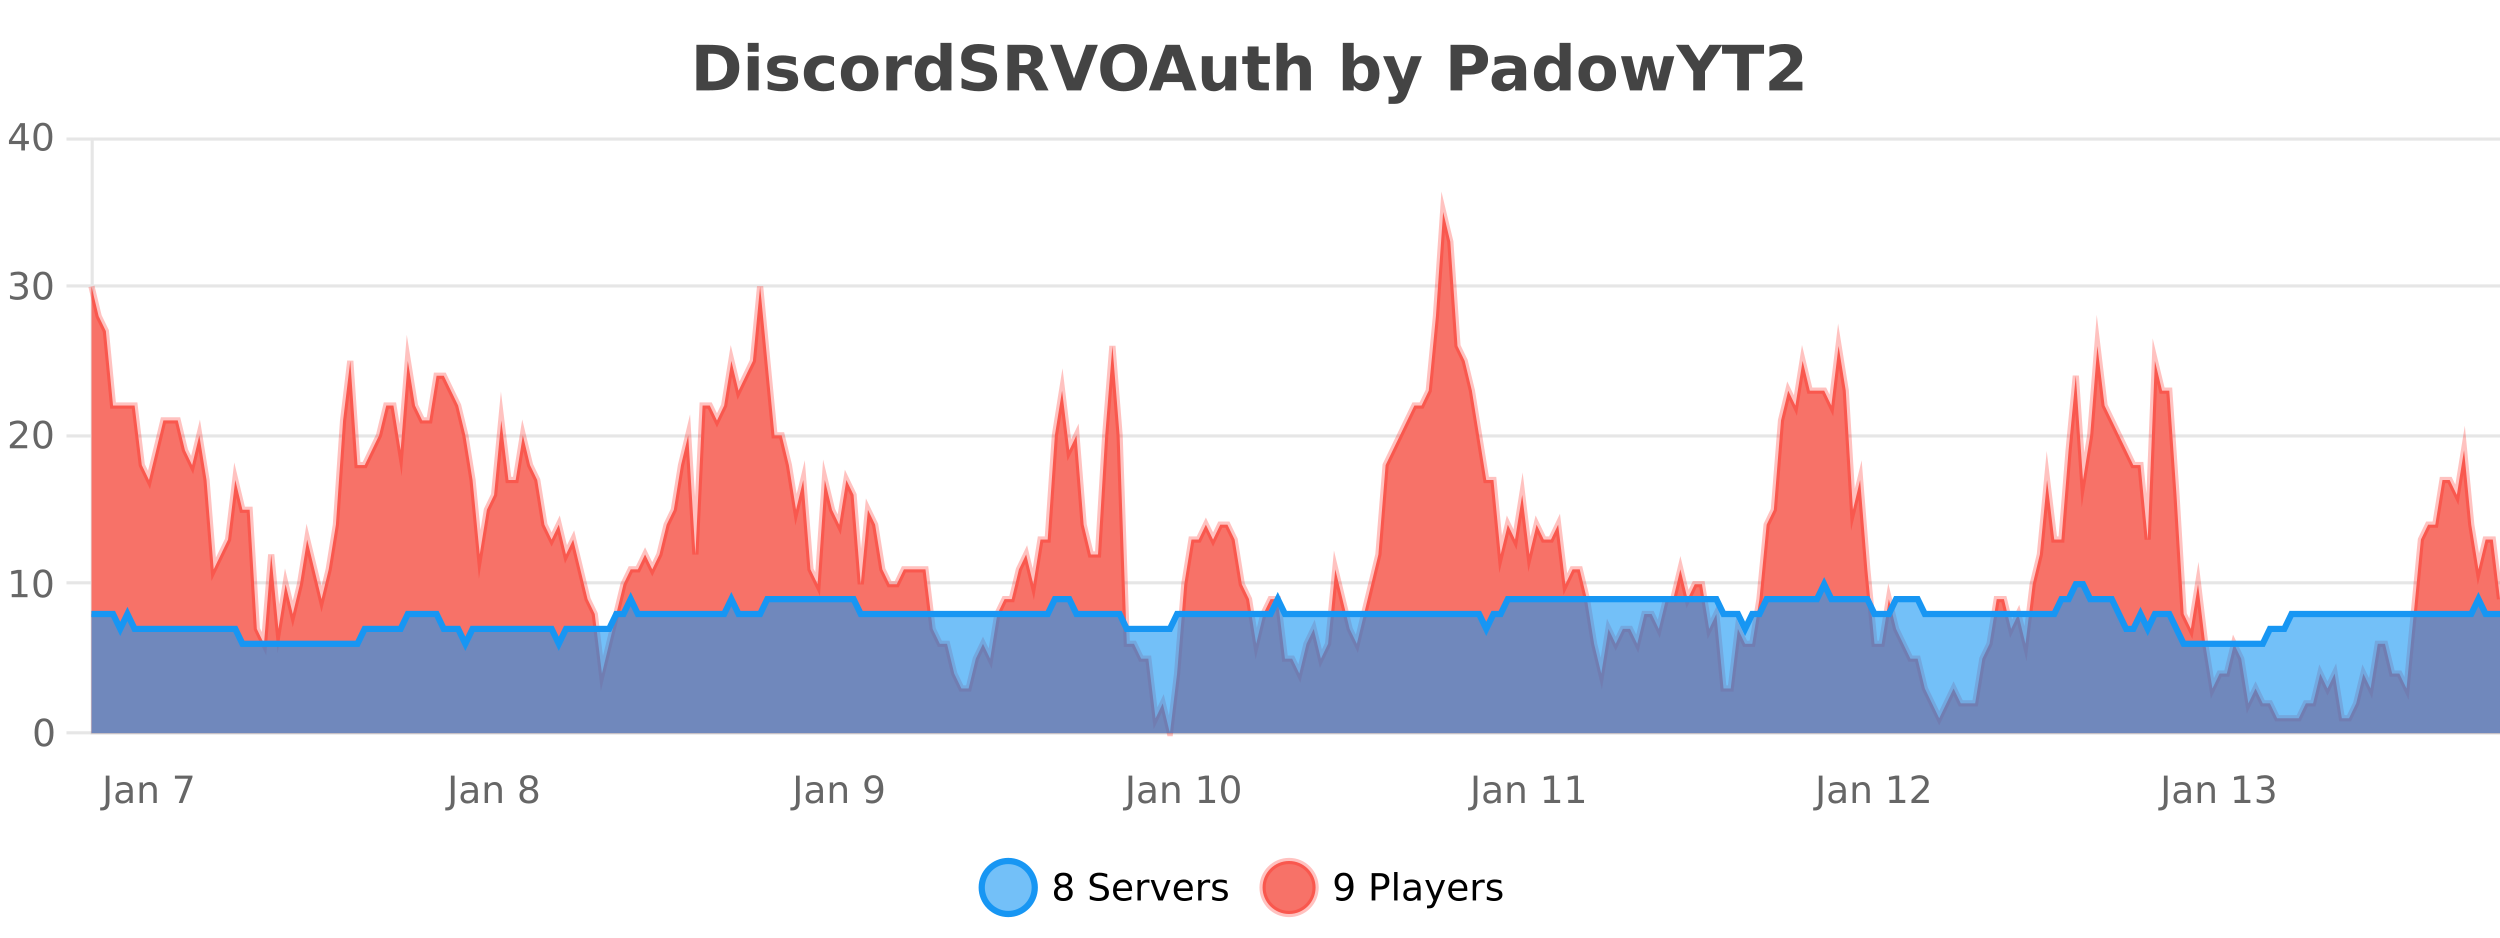 <?xml version="1.0" encoding="UTF-8"?>
<svg xmlns="http://www.w3.org/2000/svg" xmlns:xlink="http://www.w3.org/1999/xlink" width="800pt" height="300pt" viewBox="0 0 800 300" version="1.1">
<defs>
<clipPath id="clip1">
  <path d="M 285 263 L 360 263 L 360 300 L 285 300 Z M 285 263 "/>
</clipPath>
<clipPath id="clip2">
  <path d="M 375 263 L 450 263 L 450 300 L 375 300 Z M 375 263 "/>
</clipPath>
<clipPath id="clip3">
  <path d="M 29.27 67 L 800 67 L 800 234.602 L 29.27 234.602 Z M 29.27 67 "/>
</clipPath>
<clipPath id="clip4">
  <path d="M 28.27 43 L 800 43 L 800 235.602 L 28.27 235.602 Z M 28.27 43 "/>
</clipPath>
<clipPath id="clip5">
  <path d="M 29.27 186 L 800 186 L 800 234.602 L 29.27 234.602 Z M 29.27 186 "/>
</clipPath>
<clipPath id="clip6">
  <path d="M 28.27 158 L 800 158 L 800 235 L 28.27 235 Z M 28.27 158 "/>
</clipPath>
</defs>
<g id="surface59621">
<rect x="0" y="0" width="800" height="300" style="fill:rgb(100%,100%,100%);fill-opacity:1;stroke:none;"/>
<path style="fill:none;stroke-width:1;stroke-linecap:butt;stroke-linejoin:miter;stroke:rgb(0%,0%,0%);stroke-opacity:0.098;stroke-miterlimit:10;" d="M 30 234.5 L 800 234.5 "/>
<path style="fill:none;stroke-width:1;stroke-linecap:butt;stroke-linejoin:miter;stroke:rgb(0%,0%,0%);stroke-opacity:0.098;stroke-miterlimit:10;" d="M 21.27 234.5 L 29 234.5 "/>
<path style="fill:none;stroke-width:1;stroke-linecap:butt;stroke-linejoin:miter;stroke:rgb(0%,0%,0%);stroke-opacity:0.098;stroke-miterlimit:10;" d="M 30 186.5 L 800 186.5 "/>
<path style="fill:none;stroke-width:1;stroke-linecap:butt;stroke-linejoin:miter;stroke:rgb(0%,0%,0%);stroke-opacity:0.098;stroke-miterlimit:10;" d="M 21.27 186.5 L 29 186.5 "/>
<path style="fill:none;stroke-width:1;stroke-linecap:butt;stroke-linejoin:miter;stroke:rgb(0%,0%,0%);stroke-opacity:0.098;stroke-miterlimit:10;" d="M 30 139.5 L 800 139.5 "/>
<path style="fill:none;stroke-width:1;stroke-linecap:butt;stroke-linejoin:miter;stroke:rgb(0%,0%,0%);stroke-opacity:0.098;stroke-miterlimit:10;" d="M 21.27 139.5 L 29 139.5 "/>
<path style="fill:none;stroke-width:1;stroke-linecap:butt;stroke-linejoin:miter;stroke:rgb(0%,0%,0%);stroke-opacity:0.098;stroke-miterlimit:10;" d="M 30 91.5 L 800 91.5 "/>
<path style="fill:none;stroke-width:1;stroke-linecap:butt;stroke-linejoin:miter;stroke:rgb(0%,0%,0%);stroke-opacity:0.098;stroke-miterlimit:10;" d="M 21.27 91.5 L 29 91.5 "/>
<path style="fill:none;stroke-width:1;stroke-linecap:butt;stroke-linejoin:miter;stroke:rgb(0%,0%,0%);stroke-opacity:0.098;stroke-miterlimit:10;" d="M 30 44.5 L 800 44.5 "/>
<path style="fill:none;stroke-width:1;stroke-linecap:butt;stroke-linejoin:miter;stroke:rgb(0%,0%,0%);stroke-opacity:0.098;stroke-miterlimit:10;" d="M 21.27 44.5 L 29 44.5 "/>
<path style=" stroke:none;fill-rule:nonzero;fill:rgb(9.02%,58.824%,95.294%);fill-opacity:0.6;" d="M 331.121 284 C 331.121 288.688 327.324 292.484 322.637 292.484 C 317.953 292.484 314.152 288.688 314.152 284 C 314.152 279.312 317.953 275.516 322.637 275.516 C 327.324 275.516 331.121 279.312 331.121 284 Z M 331.121 284 "/>
<g clip-path="url(#clip1)" clip-rule="nonzero">
<path style="fill:none;stroke-width:2;stroke-linecap:butt;stroke-linejoin:miter;stroke:rgb(9.02%,58.824%,95.294%);stroke-opacity:1;stroke-miterlimit:10;" d="M 331.121 284 C 331.121 288.688 327.324 292.484 322.637 292.484 C 317.953 292.484 314.152 288.688 314.152 284 C 314.152 279.312 317.953 275.516 322.637 275.516 C 327.324 275.516 331.121 279.312 331.121 284 Z M 331.121 284 "/>
</g>
<path style=" stroke:none;fill-rule:nonzero;fill:rgb(0%,0%,0%);fill-opacity:1;" d="M 340.266 284 C 339.703 284 339.258 284.152 338.938 284.453 C 338.613 284.758 338.453 285.168 338.453 285.688 C 338.453 286.219 338.613 286.637 338.938 286.938 C 339.258 287.242 339.703 287.391 340.266 287.391 C 340.828 287.391 341.27 287.242 341.594 286.938 C 341.914 286.637 342.078 286.219 342.078 285.688 C 342.078 285.168 341.914 284.758 341.594 284.453 C 341.281 284.152 340.836 284 340.266 284 Z M 339.078 283.5 C 338.578 283.375 338.18 283.141 337.891 282.797 C 337.609 282.445 337.469 282.016 337.469 281.516 C 337.469 280.82 337.719 280.266 338.219 279.859 C 338.719 279.453 339.398 279.25 340.266 279.25 C 341.141 279.25 341.82 279.453 342.312 279.859 C 342.812 280.266 343.062 280.82 343.062 281.516 C 343.062 282.016 342.922 282.445 342.641 282.797 C 342.359 283.141 341.961 283.375 341.453 283.5 C 342.023 283.637 342.469 283.898 342.781 284.281 C 343.102 284.668 343.266 285.137 343.266 285.688 C 343.266 286.543 343.004 287.199 342.484 287.656 C 341.973 288.105 341.234 288.328 340.266 288.328 C 339.305 288.328 338.566 288.105 338.047 287.656 C 337.523 287.199 337.266 286.543 337.266 285.688 C 337.266 285.137 337.426 284.668 337.75 284.281 C 338.07 283.898 338.516 283.637 339.078 283.5 Z M 338.656 281.625 C 338.656 282.086 338.797 282.438 339.078 282.688 C 339.359 282.938 339.754 283.062 340.266 283.062 C 340.773 283.062 341.172 282.938 341.453 282.688 C 341.742 282.438 341.891 282.086 341.891 281.625 C 341.891 281.18 341.742 280.828 341.453 280.578 C 341.172 280.32 340.773 280.188 340.266 280.188 C 339.754 280.188 339.359 280.32 339.078 280.578 C 338.797 280.828 338.656 281.18 338.656 281.625 Z M 354.32 279.688 L 354.32 280.844 C 353.871 280.637 353.445 280.48 353.039 280.375 C 352.641 280.262 352.262 280.203 351.898 280.203 C 351.25 280.203 350.75 280.328 350.398 280.578 C 350.055 280.828 349.883 281.188 349.883 281.656 C 349.883 282.043 349.996 282.336 350.227 282.531 C 350.453 282.73 350.898 282.887 351.555 283 L 352.258 283.156 C 353.141 283.324 353.793 283.621 354.211 284.047 C 354.637 284.465 354.852 285.027 354.852 285.734 C 354.852 286.59 354.562 287.234 353.992 287.672 C 353.43 288.109 352.594 288.328 351.492 288.328 C 351.086 288.328 350.648 288.281 350.18 288.188 C 349.711 288.094 349.227 287.953 348.727 287.766 L 348.727 286.547 C 349.203 286.82 349.672 287.023 350.133 287.156 C 350.602 287.293 351.055 287.359 351.492 287.359 C 352.168 287.359 352.688 287.23 353.055 286.969 C 353.43 286.699 353.617 286.32 353.617 285.828 C 353.617 285.402 353.48 285.07 353.211 284.828 C 352.949 284.578 352.516 284.398 351.914 284.281 L 351.195 284.141 C 350.309 283.965 349.668 283.688 349.273 283.312 C 348.887 282.938 348.695 282.418 348.695 281.75 C 348.695 280.969 348.965 280.359 349.508 279.922 C 350.047 279.477 350.797 279.25 351.758 279.25 C 352.172 279.25 352.59 279.289 353.008 279.359 C 353.434 279.434 353.871 279.543 354.32 279.688 Z M 362.266 284.609 L 362.266 285.125 L 357.297 285.125 C 357.348 285.875 357.57 286.445 357.969 286.828 C 358.375 287.215 358.93 287.406 359.641 287.406 C 360.055 287.406 360.457 287.359 360.844 287.266 C 361.238 287.164 361.629 287.008 362.016 286.797 L 362.016 287.828 C 361.617 287.984 361.219 288.105 360.812 288.188 C 360.406 288.281 359.992 288.328 359.578 288.328 C 358.535 288.328 357.707 288.027 357.094 287.422 C 356.477 286.809 356.172 285.98 356.172 284.938 C 356.172 283.867 356.461 283.016 357.047 282.391 C 357.629 281.758 358.41 281.438 359.391 281.438 C 360.273 281.438 360.973 281.727 361.484 282.297 C 362.004 282.859 362.266 283.633 362.266 284.609 Z M 361.188 284.281 C 361.176 283.699 361.008 283.23 360.688 282.875 C 360.363 282.523 359.938 282.344 359.406 282.344 C 358.801 282.344 358.316 282.516 357.953 282.859 C 357.598 283.203 357.395 283.684 357.344 284.297 Z M 367.836 282.594 C 367.711 282.531 367.574 282.484 367.43 282.453 C 367.293 282.414 367.137 282.391 366.961 282.391 C 366.355 282.391 365.887 282.59 365.555 282.984 C 365.23 283.383 365.07 283.953 365.07 284.703 L 365.07 288.156 L 363.992 288.156 L 363.992 281.594 L 365.07 281.594 L 365.07 282.609 C 365.297 282.215 365.594 281.922 365.961 281.734 C 366.324 281.539 366.766 281.438 367.289 281.438 C 367.359 281.438 367.438 281.445 367.523 281.453 C 367.617 281.465 367.715 281.48 367.82 281.5 Z M 368.195 281.594 L 369.336 281.594 L 371.383 287.094 L 373.445 281.594 L 374.586 281.594 L 372.117 288.156 L 370.648 288.156 Z M 381.688 284.609 L 381.688 285.125 L 376.719 285.125 C 376.77 285.875 376.992 286.445 377.391 286.828 C 377.797 287.215 378.352 287.406 379.062 287.406 C 379.477 287.406 379.879 287.359 380.266 287.266 C 380.66 287.164 381.051 287.008 381.438 286.797 L 381.438 287.828 C 381.039 287.984 380.641 288.105 380.234 288.188 C 379.828 288.281 379.414 288.328 379 288.328 C 377.957 288.328 377.129 288.027 376.516 287.422 C 375.898 286.809 375.594 285.98 375.594 284.938 C 375.594 283.867 375.883 283.016 376.469 282.391 C 377.051 281.758 377.832 281.438 378.812 281.438 C 379.695 281.438 380.395 281.727 380.906 282.297 C 381.426 282.859 381.688 283.633 381.688 284.609 Z M 380.609 284.281 C 380.598 283.699 380.43 283.23 380.109 282.875 C 379.785 282.523 379.359 282.344 378.828 282.344 C 378.223 282.344 377.738 282.516 377.375 282.859 C 377.02 283.203 376.816 283.684 376.766 284.297 Z M 387.258 282.594 C 387.133 282.531 386.996 282.484 386.852 282.453 C 386.715 282.414 386.559 282.391 386.383 282.391 C 385.777 282.391 385.309 282.59 384.977 282.984 C 384.652 283.383 384.492 283.953 384.492 284.703 L 384.492 288.156 L 383.414 288.156 L 383.414 281.594 L 384.492 281.594 L 384.492 282.609 C 384.719 282.215 385.016 281.922 385.383 281.734 C 385.746 281.539 386.188 281.438 386.711 281.438 C 386.781 281.438 386.859 281.445 386.945 281.453 C 387.039 281.465 387.137 281.48 387.242 281.5 Z M 392.562 281.781 L 392.562 282.812 C 392.258 282.656 391.941 282.543 391.609 282.469 C 391.285 282.387 390.945 282.344 390.594 282.344 C 390.062 282.344 389.66 282.43 389.391 282.594 C 389.117 282.75 388.984 282.996 388.984 283.328 C 388.984 283.578 389.078 283.777 389.266 283.922 C 389.461 284.059 389.852 284.188 390.438 284.312 L 390.797 284.406 C 391.566 284.562 392.113 284.793 392.438 285.094 C 392.758 285.398 392.922 285.812 392.922 286.344 C 392.922 286.961 392.676 287.445 392.188 287.797 C 391.707 288.152 391.047 288.328 390.203 288.328 C 389.848 288.328 389.477 288.289 389.094 288.219 C 388.719 288.156 388.32 288.059 387.906 287.922 L 387.906 286.797 C 388.301 287.008 388.691 287.164 389.078 287.266 C 389.461 287.371 389.848 287.422 390.234 287.422 C 390.734 287.422 391.117 287.34 391.391 287.172 C 391.672 286.996 391.812 286.746 391.812 286.422 C 391.812 286.133 391.711 285.906 391.516 285.75 C 391.316 285.594 390.883 285.445 390.219 285.297 L 389.844 285.219 C 389.176 285.074 388.691 284.855 388.391 284.562 C 388.098 284.273 387.953 283.875 387.953 283.375 C 387.953 282.75 388.172 282.273 388.609 281.938 C 389.047 281.605 389.664 281.438 390.469 281.438 C 390.863 281.438 391.238 281.469 391.594 281.531 C 391.945 281.586 392.27 281.668 392.562 281.781 Z M 332.637 277.016 "/>
<path style=" stroke:none;fill-rule:nonzero;fill:rgb(96.863%,44.706%,40.784%);fill-opacity:1;" d="M 420.988 284 C 420.988 288.688 417.191 292.484 412.504 292.484 C 407.82 292.484 404.02 288.688 404.02 284 C 404.02 279.312 407.82 275.516 412.504 275.516 C 417.191 275.516 420.988 279.312 420.988 284 Z M 420.988 284 "/>
<g clip-path="url(#clip2)" clip-rule="nonzero">
<path style="fill:none;stroke-width:2;stroke-linecap:butt;stroke-linejoin:miter;stroke:rgb(100%,4.706%,0%);stroke-opacity:0.247;stroke-miterlimit:10;" d="M 420.988 284 C 420.988 288.688 417.191 292.484 412.504 292.484 C 407.82 292.484 404.02 288.688 404.02 284 C 404.02 279.312 407.82 275.516 412.504 275.516 C 417.191 275.516 420.988 279.312 420.988 284 Z M 420.988 284 "/>
</g>
<path style=" stroke:none;fill-rule:nonzero;fill:rgb(0%,0%,0%);fill-opacity:1;" d="M 427.633 287.969 L 427.633 286.891 C 427.934 287.039 428.234 287.148 428.539 287.219 C 428.84 287.293 429.141 287.328 429.445 287.328 C 430.227 287.328 430.82 287.07 431.227 286.547 C 431.641 286.016 431.875 285.215 431.93 284.141 C 431.711 284.484 431.422 284.746 431.07 284.922 C 430.727 285.102 430.34 285.188 429.914 285.188 C 429.039 285.188 428.344 284.93 427.836 284.406 C 427.324 283.875 427.07 283.148 427.07 282.219 C 427.07 281.324 427.336 280.605 427.867 280.062 C 428.398 279.523 429.105 279.25 429.992 279.25 C 431 279.25 431.773 279.641 432.305 280.422 C 432.844 281.195 433.117 282.32 433.117 283.797 C 433.117 285.172 432.789 286.273 432.133 287.094 C 431.477 287.918 430.594 288.328 429.492 288.328 C 429.188 288.328 428.887 288.297 428.586 288.234 C 428.281 288.18 427.965 288.094 427.633 287.969 Z M 429.992 284.266 C 430.523 284.266 430.945 284.086 431.258 283.719 C 431.57 283.355 431.727 282.855 431.727 282.219 C 431.727 281.594 431.57 281.102 431.258 280.734 C 430.945 280.371 430.523 280.188 429.992 280.188 C 429.461 280.188 429.039 280.371 428.727 280.734 C 428.422 281.102 428.273 281.594 428.273 282.219 C 428.273 282.855 428.422 283.355 428.727 283.719 C 429.039 284.086 429.461 284.266 429.992 284.266 Z M 440.125 280.375 L 440.125 283.672 L 441.609 283.672 C 442.16 283.672 442.586 283.531 442.891 283.25 C 443.191 282.961 443.344 282.547 443.344 282.016 C 443.344 281.496 443.191 281.094 442.891 280.812 C 442.586 280.523 442.16 280.375 441.609 280.375 Z M 438.938 279.406 L 441.609 279.406 C 442.598 279.406 443.344 279.633 443.844 280.078 C 444.344 280.516 444.594 281.164 444.594 282.016 C 444.594 282.883 444.344 283.539 443.844 283.984 C 443.344 284.422 442.598 284.641 441.609 284.641 L 440.125 284.641 L 440.125 288.156 L 438.938 288.156 Z M 446.129 279.031 L 447.207 279.031 L 447.207 288.156 L 446.129 288.156 Z M 452.445 284.859 C 451.578 284.859 450.977 284.961 450.633 285.156 C 450.297 285.355 450.133 285.695 450.133 286.172 C 450.133 286.559 450.258 286.867 450.508 287.094 C 450.766 287.312 451.109 287.422 451.539 287.422 C 452.141 287.422 452.621 287.215 452.977 286.797 C 453.34 286.371 453.523 285.805 453.523 285.094 L 453.523 284.859 Z M 454.602 284.406 L 454.602 288.156 L 453.523 288.156 L 453.523 287.156 C 453.273 287.555 452.965 287.852 452.602 288.047 C 452.234 288.234 451.789 288.328 451.258 288.328 C 450.578 288.328 450.043 288.141 449.648 287.766 C 449.25 287.383 449.055 286.875 449.055 286.25 C 449.055 285.512 449.297 284.953 449.789 284.578 C 450.289 284.203 451.027 284.016 452.008 284.016 L 453.523 284.016 L 453.523 283.906 C 453.523 283.406 453.355 283.023 453.023 282.75 C 452.699 282.48 452.246 282.344 451.664 282.344 C 451.289 282.344 450.918 282.391 450.555 282.484 C 450.199 282.578 449.859 282.715 449.539 282.891 L 449.539 281.891 C 449.934 281.734 450.312 281.621 450.68 281.547 C 451.055 281.477 451.418 281.438 451.773 281.438 C 452.719 281.438 453.43 281.684 453.898 282.172 C 454.367 282.664 454.602 283.406 454.602 284.406 Z M 459.551 288.766 C 459.246 289.547 458.949 290.055 458.66 290.297 C 458.367 290.535 457.98 290.656 457.504 290.656 L 456.645 290.656 L 456.645 289.75 L 457.27 289.75 C 457.57 289.75 457.801 289.676 457.957 289.531 C 458.121 289.395 458.305 289.066 458.504 288.547 L 458.707 288.047 L 456.051 281.594 L 457.191 281.594 L 459.238 286.719 L 461.301 281.594 L 462.441 281.594 Z M 469.543 284.609 L 469.543 285.125 L 464.574 285.125 C 464.625 285.875 464.848 286.445 465.246 286.828 C 465.652 287.215 466.207 287.406 466.918 287.406 C 467.332 287.406 467.734 287.359 468.121 287.266 C 468.516 287.164 468.906 287.008 469.293 286.797 L 469.293 287.828 C 468.895 287.984 468.496 288.105 468.09 288.188 C 467.684 288.281 467.27 288.328 466.855 288.328 C 465.812 288.328 464.984 288.027 464.371 287.422 C 463.754 286.809 463.449 285.98 463.449 284.938 C 463.449 283.867 463.738 283.016 464.324 282.391 C 464.906 281.758 465.688 281.438 466.668 281.438 C 467.551 281.438 468.25 281.727 468.762 282.297 C 469.281 282.859 469.543 283.633 469.543 284.609 Z M 468.465 284.281 C 468.453 283.699 468.285 283.23 467.965 282.875 C 467.641 282.523 467.215 282.344 466.684 282.344 C 466.078 282.344 465.594 282.516 465.23 282.859 C 464.875 283.203 464.672 283.684 464.621 284.297 Z M 475.113 282.594 C 474.988 282.531 474.852 282.484 474.707 282.453 C 474.57 282.414 474.414 282.391 474.238 282.391 C 473.633 282.391 473.164 282.59 472.832 282.984 C 472.508 283.383 472.348 283.953 472.348 284.703 L 472.348 288.156 L 471.27 288.156 L 471.27 281.594 L 472.348 281.594 L 472.348 282.609 C 472.574 282.215 472.871 281.922 473.238 281.734 C 473.602 281.539 474.043 281.438 474.566 281.438 C 474.637 281.438 474.715 281.445 474.801 281.453 C 474.895 281.465 474.992 281.48 475.098 281.5 Z M 480.422 281.781 L 480.422 282.812 C 480.117 282.656 479.801 282.543 479.469 282.469 C 479.145 282.387 478.805 282.344 478.453 282.344 C 477.922 282.344 477.52 282.43 477.25 282.594 C 476.977 282.75 476.844 282.996 476.844 283.328 C 476.844 283.578 476.938 283.777 477.125 283.922 C 477.32 284.059 477.711 284.188 478.297 284.312 L 478.656 284.406 C 479.426 284.562 479.973 284.793 480.297 285.094 C 480.617 285.398 480.781 285.812 480.781 286.344 C 480.781 286.961 480.535 287.445 480.047 287.797 C 479.566 288.152 478.906 288.328 478.062 288.328 C 477.707 288.328 477.336 288.289 476.953 288.219 C 476.578 288.156 476.18 288.059 475.766 287.922 L 475.766 286.797 C 476.16 287.008 476.551 287.164 476.938 287.266 C 477.32 287.371 477.707 287.422 478.094 287.422 C 478.594 287.422 478.977 287.34 479.25 287.172 C 479.531 286.996 479.672 286.746 479.672 286.422 C 479.672 286.133 479.57 285.906 479.375 285.75 C 479.176 285.594 478.742 285.445 478.078 285.297 L 477.703 285.219 C 477.035 285.074 476.551 284.855 476.25 284.562 C 475.957 284.273 475.812 283.875 475.812 283.375 C 475.812 282.75 476.031 282.273 476.469 281.938 C 476.906 281.605 477.523 281.438 478.328 281.438 C 478.723 281.438 479.098 281.469 479.453 281.531 C 479.805 281.586 480.129 281.668 480.422 281.781 Z M 422.504 277.016 "/>
<path style=" stroke:none;fill-rule:nonzero;fill:rgb(26.667%,26.667%,26.667%);fill-opacity:1;" d="M 226.594 17.188 L 226.594 26.078 L 227.938 26.078 C 229.477 26.078 230.656 25.699 231.469 24.938 C 232.281 24.18 232.688 23.07 232.688 21.609 C 232.688 20.172 232.281 19.078 231.469 18.328 C 230.664 17.57 229.488 17.188 227.938 17.188 Z M 222.844 14.344 L 226.797 14.344 C 229.016 14.344 230.664 14.5 231.75 14.812 C 232.832 15.125 233.758 15.664 234.531 16.422 C 235.219 17.078 235.727 17.84 236.062 18.703 C 236.395 19.559 236.562 20.527 236.562 21.609 C 236.562 22.715 236.395 23.699 236.062 24.562 C 235.727 25.43 235.219 26.188 234.531 26.844 C 233.75 27.594 232.812 28.133 231.719 28.453 C 230.625 28.766 228.984 28.922 226.797 28.922 L 222.844 28.922 Z M 239.289 17.984 L 242.773 17.984 L 242.773 28.922 L 239.289 28.922 Z M 239.289 13.719 L 242.773 13.719 L 242.773 16.578 L 239.289 16.578 Z M 254.676 18.328 L 254.676 20.984 C 253.934 20.672 253.215 20.438 252.52 20.281 C 251.82 20.125 251.16 20.047 250.535 20.047 C 249.879 20.047 249.387 20.133 249.066 20.297 C 248.742 20.465 248.582 20.719 248.582 21.062 C 248.582 21.344 248.699 21.559 248.941 21.703 C 249.191 21.852 249.629 21.961 250.254 22.031 L 250.879 22.125 C 252.668 22.355 253.871 22.73 254.488 23.25 C 255.102 23.773 255.41 24.59 255.41 25.703 C 255.41 26.871 254.977 27.746 254.113 28.328 C 253.258 28.914 251.98 29.203 250.285 29.203 C 249.555 29.203 248.805 29.145 248.035 29.031 C 247.262 28.918 246.473 28.746 245.66 28.516 L 245.66 25.859 C 246.355 26.203 247.07 26.461 247.801 26.625 C 248.527 26.793 249.273 26.875 250.035 26.875 C 250.723 26.875 251.238 26.781 251.582 26.594 C 251.926 26.406 252.098 26.125 252.098 25.75 C 252.098 25.438 251.977 25.211 251.738 25.062 C 251.496 24.906 251.023 24.789 250.316 24.703 L 249.707 24.625 C 248.145 24.43 247.051 24.07 246.426 23.547 C 245.801 23.016 245.488 22.215 245.488 21.141 C 245.488 19.984 245.883 19.125 246.676 18.562 C 247.477 18 248.695 17.719 250.332 17.719 C 250.977 17.719 251.652 17.773 252.363 17.875 C 253.07 17.969 253.84 18.121 254.676 18.328 Z M 266.875 18.328 L 266.875 21.172 C 266.406 20.852 265.93 20.609 265.453 20.453 C 264.973 20.297 264.473 20.219 263.953 20.219 C 262.984 20.219 262.223 20.508 261.672 21.078 C 261.129 21.641 260.859 22.438 260.859 23.469 C 260.859 24.492 261.129 25.289 261.672 25.859 C 262.223 26.422 262.984 26.703 263.953 26.703 C 264.504 26.703 265.023 26.625 265.516 26.469 C 266.004 26.305 266.457 26.059 266.875 25.734 L 266.875 28.594 C 266.332 28.805 265.781 28.953 265.219 29.047 C 264.656 29.148 264.086 29.203 263.516 29.203 C 261.547 29.203 260.004 28.699 258.891 27.688 C 257.773 26.68 257.219 25.273 257.219 23.469 C 257.219 21.656 257.773 20.246 258.891 19.234 C 260.004 18.227 261.547 17.719 263.516 17.719 C 264.086 17.719 264.648 17.773 265.203 17.875 C 265.766 17.969 266.32 18.121 266.875 18.328 Z M 275.109 20.219 C 274.328 20.219 273.734 20.5 273.328 21.062 C 272.922 21.617 272.719 22.418 272.719 23.469 C 272.719 24.512 272.922 25.312 273.328 25.875 C 273.734 26.43 274.328 26.703 275.109 26.703 C 275.867 26.703 276.445 26.43 276.844 25.875 C 277.25 25.312 277.453 24.512 277.453 23.469 C 277.453 22.418 277.25 21.617 276.844 21.062 C 276.445 20.5 275.867 20.219 275.109 20.219 Z M 275.109 17.719 C 276.984 17.719 278.445 18.23 279.5 19.25 C 280.562 20.262 281.094 21.668 281.094 23.469 C 281.094 25.262 280.562 26.668 279.5 27.688 C 278.445 28.699 276.984 29.203 275.109 29.203 C 273.211 29.203 271.734 28.699 270.672 27.688 C 269.609 26.668 269.078 25.262 269.078 23.469 C 269.078 21.668 269.609 20.262 270.672 19.25 C 271.734 18.23 273.211 17.719 275.109 17.719 Z M 291.77 20.969 C 291.457 20.824 291.148 20.719 290.848 20.656 C 290.543 20.586 290.242 20.547 289.941 20.547 C 289.035 20.547 288.336 20.836 287.848 21.406 C 287.367 21.98 287.129 22.805 287.129 23.875 L 287.129 28.922 L 283.645 28.922 L 283.645 17.984 L 287.129 17.984 L 287.129 19.781 C 287.574 19.062 288.09 18.543 288.676 18.219 C 289.258 17.887 289.957 17.719 290.77 17.719 C 290.895 17.719 291.023 17.727 291.16 17.734 C 291.293 17.746 291.492 17.766 291.754 17.797 Z M 300.945 19.578 L 300.945 13.719 L 304.461 13.719 L 304.461 28.922 L 300.945 28.922 L 300.945 27.344 C 300.465 27.992 299.934 28.465 299.352 28.766 C 298.766 29.055 298.094 29.203 297.336 29.203 C 295.992 29.203 294.887 28.668 294.023 27.594 C 293.156 26.523 292.727 25.148 292.727 23.469 C 292.727 21.781 293.156 20.402 294.023 19.328 C 294.887 18.258 295.992 17.719 297.336 17.719 C 298.094 17.719 298.766 17.871 299.352 18.172 C 299.934 18.477 300.465 18.945 300.945 19.578 Z M 298.633 26.672 C 299.383 26.672 299.953 26.402 300.352 25.859 C 300.746 25.309 300.945 24.512 300.945 23.469 C 300.945 22.43 300.746 21.637 300.352 21.094 C 299.953 20.543 299.383 20.266 298.633 20.266 C 297.891 20.266 297.324 20.543 296.93 21.094 C 296.531 21.637 296.336 22.43 296.336 23.469 C 296.336 24.512 296.531 25.309 296.93 25.859 C 297.324 26.402 297.891 26.672 298.633 26.672 Z M 318.121 14.797 L 318.121 17.891 C 317.316 17.527 316.535 17.258 315.777 17.078 C 315.016 16.891 314.297 16.797 313.621 16.797 C 312.723 16.797 312.059 16.922 311.621 17.172 C 311.191 17.422 310.98 17.809 310.98 18.328 C 310.98 18.715 311.125 19.016 311.418 19.234 C 311.707 19.453 312.234 19.641 312.996 19.797 L 314.59 20.125 C 316.215 20.449 317.363 20.945 318.043 21.609 C 318.73 22.277 319.074 23.219 319.074 24.438 C 319.074 26.043 318.594 27.242 317.637 28.031 C 316.688 28.812 315.234 29.203 313.277 29.203 C 312.348 29.203 311.418 29.113 310.48 28.938 C 309.551 28.762 308.625 28.5 307.699 28.156 L 307.699 24.984 C 308.625 25.484 309.52 25.859 310.387 26.109 C 311.262 26.359 312.105 26.484 312.918 26.484 C 313.738 26.484 314.363 26.352 314.793 26.078 C 315.23 25.797 315.449 25.402 315.449 24.891 C 315.449 24.445 315.297 24.094 314.996 23.844 C 314.703 23.594 314.113 23.371 313.23 23.172 L 311.777 22.859 C 310.316 22.547 309.25 22.055 308.574 21.375 C 307.906 20.688 307.574 19.762 307.574 18.594 C 307.574 17.148 308.043 16.031 308.98 15.25 C 309.918 14.469 311.266 14.078 313.027 14.078 C 313.828 14.078 314.652 14.141 315.496 14.266 C 316.34 14.383 317.215 14.559 318.121 14.797 Z M 327.711 20.812 C 328.5 20.812 329.07 20.668 329.414 20.375 C 329.758 20.074 329.93 19.59 329.93 18.922 C 329.93 18.258 329.758 17.781 329.414 17.5 C 329.07 17.211 328.5 17.062 327.711 17.062 L 326.133 17.062 L 326.133 20.812 Z M 326.133 23.406 L 326.133 28.922 L 322.383 28.922 L 322.383 14.344 L 328.117 14.344 C 330.031 14.344 331.438 14.668 332.336 15.312 C 333.23 15.961 333.68 16.977 333.68 18.359 C 333.68 19.328 333.445 20.125 332.977 20.75 C 332.516 21.367 331.82 21.82 330.883 22.109 C 331.391 22.227 331.852 22.492 332.258 22.906 C 332.664 23.312 333.074 23.938 333.492 24.781 L 335.539 28.922 L 331.539 28.922 L 329.758 25.297 C 329.402 24.57 329.039 24.074 328.664 23.812 C 328.297 23.543 327.809 23.406 327.195 23.406 Z M 336.035 14.344 L 339.816 14.344 L 343.691 25.109 L 347.551 14.344 L 351.316 14.344 L 345.926 28.922 L 341.441 28.922 Z M 359.57 16.797 C 358.422 16.797 357.531 17.227 356.898 18.078 C 356.273 18.922 355.961 20.109 355.961 21.641 C 355.961 23.172 356.273 24.367 356.898 25.219 C 357.531 26.062 358.422 26.484 359.57 26.484 C 360.715 26.484 361.605 26.062 362.242 25.219 C 362.875 24.367 363.195 23.172 363.195 21.641 C 363.195 20.109 362.875 18.922 362.242 18.078 C 361.605 17.227 360.715 16.797 359.57 16.797 Z M 359.57 14.078 C 361.914 14.078 363.746 14.75 365.07 16.094 C 366.402 17.43 367.07 19.277 367.07 21.641 C 367.07 24.008 366.402 25.859 365.07 27.203 C 363.746 28.539 361.914 29.203 359.57 29.203 C 357.227 29.203 355.387 28.539 354.055 27.203 C 352.73 25.859 352.07 24.008 352.07 21.641 C 352.07 19.277 352.73 17.43 354.055 16.094 C 355.387 14.75 357.227 14.078 359.57 14.078 Z M 378.219 26.266 L 372.344 26.266 L 371.406 28.922 L 367.625 28.922 L 373.031 14.344 L 377.516 14.344 L 382.906 28.922 L 379.141 28.922 Z M 373.281 23.562 L 377.266 23.562 L 375.281 17.766 Z M 384.574 24.656 L 384.574 17.984 L 388.09 17.984 L 388.09 19.078 C 388.09 19.672 388.082 20.418 388.074 21.312 C 388.074 22.211 388.074 22.805 388.074 23.094 C 388.074 23.98 388.094 24.617 388.137 25 C 388.188 25.387 388.266 25.668 388.371 25.844 C 388.516 26.074 388.703 26.25 388.934 26.375 C 389.16 26.5 389.426 26.562 389.73 26.562 C 390.457 26.562 391.031 26.281 391.449 25.719 C 391.863 25.156 392.074 24.383 392.074 23.391 L 392.074 17.984 L 395.574 17.984 L 395.574 28.922 L 392.074 28.922 L 392.074 27.344 C 391.543 27.98 390.98 28.449 390.387 28.75 C 389.801 29.051 389.156 29.203 388.449 29.203 C 387.188 29.203 386.223 28.82 385.559 28.047 C 384.902 27.266 384.574 26.137 384.574 24.656 Z M 402.75 14.875 L 402.75 17.984 L 406.359 17.984 L 406.359 20.484 L 402.75 20.484 L 402.75 25.125 C 402.75 25.637 402.848 25.98 403.047 26.156 C 403.254 26.336 403.656 26.422 404.25 26.422 L 406.047 26.422 L 406.047 28.922 L 403.047 28.922 C 401.672 28.922 400.691 28.637 400.109 28.062 C 399.535 27.48 399.25 26.5 399.25 25.125 L 399.25 20.484 L 397.516 20.484 L 397.516 17.984 L 399.25 17.984 L 399.25 14.875 Z M 419.484 22.266 L 419.484 28.922 L 415.969 28.922 L 415.969 23.844 C 415.969 22.887 415.945 22.23 415.906 21.875 C 415.863 21.512 415.789 21.246 415.688 21.078 C 415.551 20.852 415.363 20.672 415.125 20.547 C 414.895 20.422 414.629 20.359 414.328 20.359 C 413.598 20.359 413.023 20.641 412.609 21.203 C 412.191 21.766 411.984 22.547 411.984 23.547 L 411.984 28.922 L 408.5 28.922 L 408.5 13.719 L 411.984 13.719 L 411.984 19.578 C 412.516 18.945 413.078 18.477 413.672 18.172 C 414.266 17.871 414.914 17.719 415.625 17.719 C 416.895 17.719 417.852 18.109 418.5 18.891 C 419.156 19.664 419.484 20.789 419.484 22.266 Z M 435.512 26.672 C 436.262 26.672 436.832 26.402 437.23 25.859 C 437.625 25.309 437.824 24.512 437.824 23.469 C 437.824 22.43 437.625 21.637 437.23 21.094 C 436.832 20.543 436.262 20.266 435.512 20.266 C 434.762 20.266 434.184 20.543 433.777 21.094 C 433.379 21.637 433.184 22.43 433.184 23.469 C 433.184 24.5 433.379 25.293 433.777 25.844 C 434.184 26.398 434.762 26.672 435.512 26.672 Z M 433.184 19.578 C 433.672 18.945 434.207 18.477 434.793 18.172 C 435.375 17.871 436.047 17.719 436.809 17.719 C 438.16 17.719 439.27 18.258 440.137 19.328 C 441 20.402 441.434 21.781 441.434 23.469 C 441.434 25.148 441 26.523 440.137 27.594 C 439.27 28.668 438.16 29.203 436.809 29.203 C 436.047 29.203 435.375 29.051 434.793 28.75 C 434.207 28.449 433.672 27.98 433.184 27.344 L 433.184 28.922 L 429.699 28.922 L 429.699 13.719 L 433.184 13.719 Z M 442.578 17.984 L 446.062 17.984 L 449.016 25.406 L 451.516 17.984 L 455 17.984 L 450.406 29.953 C 449.945 31.172 449.406 32.02 448.781 32.5 C 448.164 32.988 447.359 33.234 446.359 33.234 L 444.328 33.234 L 444.328 30.938 L 445.422 30.938 C 446.016 30.938 446.445 30.844 446.719 30.656 C 446.988 30.469 447.195 30.129 447.344 29.641 L 447.453 29.344 Z M 464.172 14.344 L 470.406 14.344 C 472.258 14.344 473.68 14.758 474.672 15.578 C 475.672 16.402 476.172 17.574 476.172 19.094 C 476.172 20.625 475.672 21.805 474.672 22.625 C 473.68 23.449 472.258 23.859 470.406 23.859 L 467.922 23.859 L 467.922 28.922 L 464.172 28.922 Z M 467.922 17.062 L 467.922 21.141 L 470 21.141 C 470.727 21.141 471.289 20.965 471.688 20.609 C 472.094 20.258 472.297 19.75 472.297 19.094 C 472.297 18.449 472.094 17.949 471.688 17.594 C 471.289 17.242 470.727 17.062 470 17.062 Z M 483.027 24 C 482.297 24 481.75 24.125 481.387 24.375 C 481.02 24.617 480.84 24.98 480.84 25.469 C 480.84 25.906 480.984 26.25 481.277 26.5 C 481.578 26.75 481.988 26.875 482.512 26.875 C 483.168 26.875 483.719 26.641 484.168 26.172 C 484.625 25.703 484.855 25.117 484.855 24.406 L 484.855 24 Z M 488.371 22.688 L 488.371 28.922 L 484.855 28.922 L 484.855 27.297 C 484.387 27.965 483.855 28.449 483.262 28.75 C 482.676 29.051 481.965 29.203 481.121 29.203 C 479.996 29.203 479.078 28.875 478.371 28.219 C 477.66 27.555 477.309 26.695 477.309 25.641 C 477.309 24.359 477.746 23.422 478.621 22.828 C 479.504 22.227 480.895 21.922 482.793 21.922 L 484.855 21.922 L 484.855 21.641 C 484.855 21.09 484.637 20.688 484.199 20.438 C 483.762 20.18 483.078 20.047 482.152 20.047 C 481.402 20.047 480.703 20.125 480.059 20.281 C 479.41 20.43 478.812 20.648 478.262 20.938 L 478.262 18.281 C 479.012 18.094 479.762 17.953 480.512 17.859 C 481.27 17.766 482.031 17.719 482.793 17.719 C 484.762 17.719 486.184 18.109 487.059 18.891 C 487.934 19.664 488.371 20.93 488.371 22.688 Z M 499.07 19.578 L 499.07 13.719 L 502.586 13.719 L 502.586 28.922 L 499.07 28.922 L 499.07 27.344 C 498.59 27.992 498.059 28.465 497.477 28.766 C 496.891 29.055 496.219 29.203 495.461 29.203 C 494.117 29.203 493.012 28.668 492.148 27.594 C 491.281 26.523 490.852 25.148 490.852 23.469 C 490.852 21.781 491.281 20.402 492.148 19.328 C 493.012 18.258 494.117 17.719 495.461 17.719 C 496.219 17.719 496.891 17.871 497.477 18.172 C 498.059 18.477 498.59 18.945 499.07 19.578 Z M 496.758 26.672 C 497.508 26.672 498.078 26.402 498.477 25.859 C 498.871 25.309 499.07 24.512 499.07 23.469 C 499.07 22.43 498.871 21.637 498.477 21.094 C 498.078 20.543 497.508 20.266 496.758 20.266 C 496.016 20.266 495.449 20.543 495.055 21.094 C 494.656 21.637 494.461 22.43 494.461 23.469 C 494.461 24.512 494.656 25.309 495.055 25.859 C 495.449 26.402 496.016 26.672 496.758 26.672 Z M 511.152 20.219 C 510.371 20.219 509.777 20.5 509.371 21.062 C 508.965 21.617 508.762 22.418 508.762 23.469 C 508.762 24.512 508.965 25.312 509.371 25.875 C 509.777 26.43 510.371 26.703 511.152 26.703 C 511.91 26.703 512.488 26.43 512.887 25.875 C 513.293 25.312 513.496 24.512 513.496 23.469 C 513.496 22.418 513.293 21.617 512.887 21.062 C 512.488 20.5 511.91 20.219 511.152 20.219 Z M 511.152 17.719 C 513.027 17.719 514.488 18.23 515.543 19.25 C 516.605 20.262 517.137 21.668 517.137 23.469 C 517.137 25.262 516.605 26.668 515.543 27.688 C 514.488 28.699 513.027 29.203 511.152 29.203 C 509.254 29.203 507.777 28.699 506.715 27.688 C 505.652 26.668 505.121 25.262 505.121 23.469 C 505.121 21.668 505.652 20.262 506.715 19.25 C 507.777 18.23 509.254 17.719 511.152 17.719 Z M 518.703 17.984 L 522.109 17.984 L 523.938 25.516 L 525.781 17.984 L 528.703 17.984 L 530.547 25.438 L 532.391 17.984 L 535.781 17.984 L 532.906 28.922 L 529.078 28.922 L 527.234 21.406 L 525.406 28.922 L 521.578 28.922 Z M 536.273 14.344 L 540.398 14.344 L 543.711 19.531 L 547.039 14.344 L 551.148 14.344 L 545.602 22.781 L 545.602 28.922 L 541.836 28.922 L 541.836 22.781 Z M 551.055 14.344 L 564.492 14.344 L 564.492 17.188 L 559.664 17.188 L 559.664 28.922 L 555.898 28.922 L 555.898 17.188 L 551.055 17.188 Z M 570.367 26.156 L 576.773 26.156 L 576.773 28.922 L 566.18 28.922 L 566.18 26.156 L 571.508 21.453 C 571.984 21.027 572.336 20.609 572.555 20.203 C 572.781 19.789 572.898 19.359 572.898 18.922 C 572.898 18.234 572.668 17.684 572.211 17.266 C 571.75 16.852 571.141 16.641 570.383 16.641 C 569.797 16.641 569.156 16.766 568.461 17.016 C 567.762 17.266 567.016 17.641 566.227 18.141 L 566.227 14.938 C 567.07 14.656 567.902 14.445 568.727 14.297 C 569.559 14.152 570.371 14.078 571.164 14.078 C 572.914 14.078 574.266 14.465 575.227 15.234 C 576.195 15.996 576.68 17.062 576.68 18.438 C 576.68 19.242 576.469 19.984 576.055 20.672 C 575.648 21.352 574.789 22.266 573.477 23.422 Z M 221 10.359 "/>
<path style="fill:none;stroke-width:1;stroke-linecap:butt;stroke-linejoin:miter;stroke:rgb(0%,0%,0%);stroke-opacity:0.098;stroke-miterlimit:10;" d="M 29 234.5 L 801 234.5 "/>
<path style=" stroke:none;fill-rule:nonzero;fill:rgb(40%,40%,40%);fill-opacity:1;" d="M 33.848 248.203 L 35.035 248.203 L 35.035 256.344 C 35.035 257.395 34.832 258.16 34.426 258.641 C 34.027 259.117 33.387 259.359 32.504 259.359 L 32.051 259.359 L 32.051 258.359 L 32.426 258.359 C 32.945 258.359 33.309 258.211 33.52 257.922 C 33.738 257.629 33.848 257.102 33.848 256.344 Z M 40.324 253.656 C 39.457 253.656 38.855 253.758 38.512 253.953 C 38.176 254.152 38.012 254.492 38.012 254.969 C 38.012 255.355 38.137 255.664 38.387 255.891 C 38.645 256.109 38.988 256.219 39.418 256.219 C 40.02 256.219 40.5 256.012 40.855 255.594 C 41.219 255.168 41.402 254.602 41.402 253.891 L 41.402 253.656 Z M 42.48 253.203 L 42.48 256.953 L 41.402 256.953 L 41.402 255.953 C 41.152 256.352 40.844 256.648 40.48 256.844 C 40.113 257.031 39.668 257.125 39.137 257.125 C 38.457 257.125 37.922 256.938 37.527 256.562 C 37.129 256.18 36.934 255.672 36.934 255.047 C 36.934 254.309 37.176 253.75 37.668 253.375 C 38.168 253 38.906 252.812 39.887 252.812 L 41.402 252.812 L 41.402 252.703 C 41.402 252.203 41.234 251.82 40.902 251.547 C 40.578 251.277 40.125 251.141 39.543 251.141 C 39.168 251.141 38.797 251.188 38.434 251.281 C 38.078 251.375 37.738 251.512 37.418 251.688 L 37.418 250.688 C 37.812 250.531 38.191 250.418 38.559 250.344 C 38.934 250.273 39.297 250.234 39.652 250.234 C 40.598 250.234 41.309 250.48 41.777 250.969 C 42.246 251.461 42.48 252.203 42.48 253.203 Z M 50.164 252.984 L 50.164 256.953 L 49.086 256.953 L 49.086 253.031 C 49.086 252.406 48.961 251.945 48.711 251.641 C 48.469 251.328 48.109 251.172 47.633 251.172 C 47.047 251.172 46.586 251.359 46.242 251.734 C 45.906 252.102 45.742 252.605 45.742 253.25 L 45.742 256.953 L 44.664 256.953 L 44.664 250.391 L 45.742 250.391 L 45.742 251.406 C 46 251.012 46.305 250.719 46.648 250.531 C 47 250.336 47.406 250.234 47.867 250.234 C 48.617 250.234 49.184 250.469 49.57 250.938 C 49.965 251.398 50.164 252.078 50.164 252.984 Z M 55.973 248.203 L 61.598 248.203 L 61.598 248.703 L 58.426 256.953 L 57.191 256.953 L 60.176 249.203 L 55.973 249.203 Z M 32.676 245.816 "/>
<path style=" stroke:none;fill-rule:nonzero;fill:rgb(40%,40%,40%);fill-opacity:1;" d="M 144.281 248.203 L 145.469 248.203 L 145.469 256.344 C 145.469 257.395 145.266 258.16 144.859 258.641 C 144.461 259.117 143.82 259.359 142.938 259.359 L 142.484 259.359 L 142.484 258.359 L 142.859 258.359 C 143.379 258.359 143.742 258.211 143.953 257.922 C 144.172 257.629 144.281 257.102 144.281 256.344 Z M 150.758 253.656 C 149.891 253.656 149.289 253.758 148.945 253.953 C 148.609 254.152 148.445 254.492 148.445 254.969 C 148.445 255.355 148.57 255.664 148.82 255.891 C 149.078 256.109 149.422 256.219 149.852 256.219 C 150.453 256.219 150.934 256.012 151.289 255.594 C 151.652 255.168 151.836 254.602 151.836 253.891 L 151.836 253.656 Z M 152.914 253.203 L 152.914 256.953 L 151.836 256.953 L 151.836 255.953 C 151.586 256.352 151.277 256.648 150.914 256.844 C 150.547 257.031 150.102 257.125 149.57 257.125 C 148.891 257.125 148.355 256.938 147.961 256.562 C 147.562 256.18 147.367 255.672 147.367 255.047 C 147.367 254.309 147.609 253.75 148.102 253.375 C 148.602 253 149.34 252.812 150.32 252.812 L 151.836 252.812 L 151.836 252.703 C 151.836 252.203 151.668 251.82 151.336 251.547 C 151.012 251.277 150.559 251.141 149.977 251.141 C 149.602 251.141 149.23 251.188 148.867 251.281 C 148.512 251.375 148.172 251.512 147.852 251.688 L 147.852 250.688 C 148.246 250.531 148.625 250.418 148.992 250.344 C 149.367 250.273 149.73 250.234 150.086 250.234 C 151.031 250.234 151.742 250.48 152.211 250.969 C 152.68 251.461 152.914 252.203 152.914 253.203 Z M 160.594 252.984 L 160.594 256.953 L 159.516 256.953 L 159.516 253.031 C 159.516 252.406 159.391 251.945 159.141 251.641 C 158.898 251.328 158.539 251.172 158.062 251.172 C 157.477 251.172 157.016 251.359 156.672 251.734 C 156.336 252.102 156.172 252.605 156.172 253.25 L 156.172 256.953 L 155.094 256.953 L 155.094 250.391 L 156.172 250.391 L 156.172 251.406 C 156.43 251.012 156.734 250.719 157.078 250.531 C 157.43 250.336 157.836 250.234 158.297 250.234 C 159.047 250.234 159.613 250.469 160 250.938 C 160.395 251.398 160.594 252.078 160.594 252.984 Z M 169.234 252.797 C 168.672 252.797 168.227 252.949 167.906 253.25 C 167.582 253.555 167.422 253.965 167.422 254.484 C 167.422 255.016 167.582 255.434 167.906 255.734 C 168.227 256.039 168.672 256.188 169.234 256.188 C 169.797 256.188 170.238 256.039 170.562 255.734 C 170.883 255.434 171.047 255.016 171.047 254.484 C 171.047 253.965 170.883 253.555 170.562 253.25 C 170.25 252.949 169.805 252.797 169.234 252.797 Z M 168.047 252.297 C 167.547 252.172 167.148 251.938 166.859 251.594 C 166.578 251.242 166.438 250.812 166.438 250.312 C 166.438 249.617 166.688 249.062 167.188 248.656 C 167.688 248.25 168.367 248.047 169.234 248.047 C 170.109 248.047 170.789 248.25 171.281 248.656 C 171.781 249.062 172.031 249.617 172.031 250.312 C 172.031 250.812 171.891 251.242 171.609 251.594 C 171.328 251.938 170.93 252.172 170.422 252.297 C 170.992 252.434 171.438 252.695 171.75 253.078 C 172.07 253.465 172.234 253.934 172.234 254.484 C 172.234 255.34 171.973 255.996 171.453 256.453 C 170.941 256.902 170.203 257.125 169.234 257.125 C 168.273 257.125 167.535 256.902 167.016 256.453 C 166.492 255.996 166.234 255.34 166.234 254.484 C 166.234 253.934 166.395 253.465 166.719 253.078 C 167.039 252.695 167.484 252.434 168.047 252.297 Z M 167.625 250.422 C 167.625 250.883 167.766 251.234 168.047 251.484 C 168.328 251.734 168.723 251.859 169.234 251.859 C 169.742 251.859 170.141 251.734 170.422 251.484 C 170.711 251.234 170.859 250.883 170.859 250.422 C 170.859 249.977 170.711 249.625 170.422 249.375 C 170.141 249.117 169.742 248.984 169.234 248.984 C 168.723 248.984 168.328 249.117 168.047 249.375 C 167.766 249.625 167.625 249.977 167.625 250.422 Z M 143.109 245.816 "/>
<path style=" stroke:none;fill-rule:nonzero;fill:rgb(40%,40%,40%);fill-opacity:1;" d="M 254.715 248.203 L 255.902 248.203 L 255.902 256.344 C 255.902 257.395 255.699 258.16 255.293 258.641 C 254.895 259.117 254.254 259.359 253.371 259.359 L 252.918 259.359 L 252.918 258.359 L 253.293 258.359 C 253.812 258.359 254.176 258.211 254.387 257.922 C 254.605 257.629 254.715 257.102 254.715 256.344 Z M 261.191 253.656 C 260.324 253.656 259.723 253.758 259.379 253.953 C 259.043 254.152 258.879 254.492 258.879 254.969 C 258.879 255.355 259.004 255.664 259.254 255.891 C 259.512 256.109 259.855 256.219 260.285 256.219 C 260.887 256.219 261.367 256.012 261.723 255.594 C 262.086 255.168 262.27 254.602 262.27 253.891 L 262.27 253.656 Z M 263.348 253.203 L 263.348 256.953 L 262.27 256.953 L 262.27 255.953 C 262.02 256.352 261.711 256.648 261.348 256.844 C 260.98 257.031 260.535 257.125 260.004 257.125 C 259.324 257.125 258.789 256.938 258.395 256.562 C 257.996 256.18 257.801 255.672 257.801 255.047 C 257.801 254.309 258.043 253.75 258.535 253.375 C 259.035 253 259.773 252.812 260.754 252.812 L 262.27 252.812 L 262.27 252.703 C 262.27 252.203 262.102 251.82 261.77 251.547 C 261.445 251.277 260.992 251.141 260.41 251.141 C 260.035 251.141 259.664 251.188 259.301 251.281 C 258.945 251.375 258.605 251.512 258.285 251.688 L 258.285 250.688 C 258.68 250.531 259.059 250.418 259.426 250.344 C 259.801 250.273 260.164 250.234 260.52 250.234 C 261.465 250.234 262.176 250.48 262.645 250.969 C 263.113 251.461 263.348 252.203 263.348 253.203 Z M 271.031 252.984 L 271.031 256.953 L 269.953 256.953 L 269.953 253.031 C 269.953 252.406 269.828 251.945 269.578 251.641 C 269.336 251.328 268.977 251.172 268.5 251.172 C 267.914 251.172 267.453 251.359 267.109 251.734 C 266.773 252.102 266.609 252.605 266.609 253.25 L 266.609 256.953 L 265.531 256.953 L 265.531 250.391 L 266.609 250.391 L 266.609 251.406 C 266.867 251.012 267.172 250.719 267.516 250.531 C 267.867 250.336 268.273 250.234 268.734 250.234 C 269.484 250.234 270.051 250.469 270.438 250.938 C 270.832 251.398 271.031 252.078 271.031 252.984 Z M 277.168 256.766 L 277.168 255.688 C 277.469 255.836 277.77 255.945 278.074 256.016 C 278.375 256.09 278.676 256.125 278.98 256.125 C 279.762 256.125 280.355 255.867 280.762 255.344 C 281.176 254.812 281.41 254.012 281.465 252.938 C 281.246 253.281 280.957 253.543 280.605 253.719 C 280.262 253.898 279.875 253.984 279.449 253.984 C 278.574 253.984 277.879 253.727 277.371 253.203 C 276.859 252.672 276.605 251.945 276.605 251.016 C 276.605 250.121 276.871 249.402 277.402 248.859 C 277.934 248.32 278.641 248.047 279.527 248.047 C 280.535 248.047 281.309 248.438 281.84 249.219 C 282.379 249.992 282.652 251.117 282.652 252.594 C 282.652 253.969 282.324 255.07 281.668 255.891 C 281.012 256.715 280.129 257.125 279.027 257.125 C 278.723 257.125 278.422 257.094 278.121 257.031 C 277.816 256.977 277.5 256.891 277.168 256.766 Z M 279.527 253.062 C 280.059 253.062 280.48 252.883 280.793 252.516 C 281.105 252.152 281.262 251.652 281.262 251.016 C 281.262 250.391 281.105 249.898 280.793 249.531 C 280.48 249.168 280.059 248.984 279.527 248.984 C 278.996 248.984 278.574 249.168 278.262 249.531 C 277.957 249.898 277.809 250.391 277.809 251.016 C 277.809 251.652 277.957 252.152 278.262 252.516 C 278.574 252.883 278.996 253.062 279.527 253.062 Z M 253.543 245.816 "/>
<path style=" stroke:none;fill-rule:nonzero;fill:rgb(40%,40%,40%);fill-opacity:1;" d="M 361.145 248.203 L 362.332 248.203 L 362.332 256.344 C 362.332 257.395 362.129 258.16 361.723 258.641 C 361.324 259.117 360.684 259.359 359.801 259.359 L 359.348 259.359 L 359.348 258.359 L 359.723 258.359 C 360.242 258.359 360.605 258.211 360.816 257.922 C 361.035 257.629 361.145 257.102 361.145 256.344 Z M 367.621 253.656 C 366.754 253.656 366.152 253.758 365.809 253.953 C 365.473 254.152 365.309 254.492 365.309 254.969 C 365.309 255.355 365.434 255.664 365.684 255.891 C 365.941 256.109 366.285 256.219 366.715 256.219 C 367.316 256.219 367.797 256.012 368.152 255.594 C 368.516 255.168 368.699 254.602 368.699 253.891 L 368.699 253.656 Z M 369.777 253.203 L 369.777 256.953 L 368.699 256.953 L 368.699 255.953 C 368.449 256.352 368.141 256.648 367.777 256.844 C 367.41 257.031 366.965 257.125 366.434 257.125 C 365.754 257.125 365.219 256.938 364.824 256.562 C 364.426 256.18 364.23 255.672 364.23 255.047 C 364.23 254.309 364.473 253.75 364.965 253.375 C 365.465 253 366.203 252.812 367.184 252.812 L 368.699 252.812 L 368.699 252.703 C 368.699 252.203 368.531 251.82 368.199 251.547 C 367.875 251.277 367.422 251.141 366.84 251.141 C 366.465 251.141 366.094 251.188 365.73 251.281 C 365.375 251.375 365.035 251.512 364.715 251.688 L 364.715 250.688 C 365.109 250.531 365.488 250.418 365.855 250.344 C 366.23 250.273 366.594 250.234 366.949 250.234 C 367.895 250.234 368.605 250.48 369.074 250.969 C 369.543 251.461 369.777 252.203 369.777 253.203 Z M 377.461 252.984 L 377.461 256.953 L 376.383 256.953 L 376.383 253.031 C 376.383 252.406 376.258 251.945 376.008 251.641 C 375.766 251.328 375.406 251.172 374.93 251.172 C 374.344 251.172 373.883 251.359 373.539 251.734 C 373.203 252.102 373.039 252.605 373.039 253.25 L 373.039 256.953 L 371.961 256.953 L 371.961 250.391 L 373.039 250.391 L 373.039 251.406 C 373.297 251.012 373.602 250.719 373.945 250.531 C 374.297 250.336 374.703 250.234 375.164 250.234 C 375.914 250.234 376.48 250.469 376.867 250.938 C 377.262 251.398 377.461 252.078 377.461 252.984 Z M 383.77 255.953 L 385.707 255.953 L 385.707 249.281 L 383.598 249.703 L 383.598 248.625 L 385.691 248.203 L 386.879 248.203 L 386.879 255.953 L 388.816 255.953 L 388.816 256.953 L 383.77 256.953 Z M 393.734 248.984 C 393.129 248.984 392.672 249.289 392.359 249.891 C 392.055 250.484 391.906 251.387 391.906 252.594 C 391.906 253.793 392.055 254.695 392.359 255.297 C 392.672 255.891 393.129 256.188 393.734 256.188 C 394.348 256.188 394.805 255.891 395.109 255.297 C 395.422 254.695 395.578 253.793 395.578 252.594 C 395.578 251.387 395.422 250.484 395.109 249.891 C 394.805 249.289 394.348 248.984 393.734 248.984 Z M 393.734 248.047 C 394.711 248.047 395.461 248.438 395.984 249.219 C 396.504 249.992 396.766 251.117 396.766 252.594 C 396.766 254.062 396.504 255.188 395.984 255.969 C 395.461 256.742 394.711 257.125 393.734 257.125 C 392.754 257.125 392.004 256.742 391.484 255.969 C 390.973 255.188 390.719 254.062 390.719 252.594 C 390.719 251.117 390.973 249.992 391.484 249.219 C 392.004 248.438 392.754 248.047 393.734 248.047 Z M 359.973 245.816 "/>
<path style=" stroke:none;fill-rule:nonzero;fill:rgb(40%,40%,40%);fill-opacity:1;" d="M 471.578 248.203 L 472.766 248.203 L 472.766 256.344 C 472.766 257.395 472.562 258.16 472.156 258.641 C 471.758 259.117 471.117 259.359 470.234 259.359 L 469.781 259.359 L 469.781 258.359 L 470.156 258.359 C 470.676 258.359 471.039 258.211 471.25 257.922 C 471.469 257.629 471.578 257.102 471.578 256.344 Z M 478.055 253.656 C 477.188 253.656 476.586 253.758 476.242 253.953 C 475.906 254.152 475.742 254.492 475.742 254.969 C 475.742 255.355 475.867 255.664 476.117 255.891 C 476.375 256.109 476.719 256.219 477.148 256.219 C 477.75 256.219 478.23 256.012 478.586 255.594 C 478.949 255.168 479.133 254.602 479.133 253.891 L 479.133 253.656 Z M 480.211 253.203 L 480.211 256.953 L 479.133 256.953 L 479.133 255.953 C 478.883 256.352 478.574 256.648 478.211 256.844 C 477.844 257.031 477.398 257.125 476.867 257.125 C 476.188 257.125 475.652 256.938 475.258 256.562 C 474.859 256.18 474.664 255.672 474.664 255.047 C 474.664 254.309 474.906 253.75 475.398 253.375 C 475.898 253 476.637 252.812 477.617 252.812 L 479.133 252.812 L 479.133 252.703 C 479.133 252.203 478.965 251.82 478.633 251.547 C 478.309 251.277 477.855 251.141 477.273 251.141 C 476.898 251.141 476.527 251.188 476.164 251.281 C 475.809 251.375 475.469 251.512 475.148 251.688 L 475.148 250.688 C 475.543 250.531 475.922 250.418 476.289 250.344 C 476.664 250.273 477.027 250.234 477.383 250.234 C 478.328 250.234 479.039 250.48 479.508 250.969 C 479.977 251.461 480.211 252.203 480.211 253.203 Z M 487.891 252.984 L 487.891 256.953 L 486.812 256.953 L 486.812 253.031 C 486.812 252.406 486.688 251.945 486.438 251.641 C 486.195 251.328 485.836 251.172 485.359 251.172 C 484.773 251.172 484.312 251.359 483.969 251.734 C 483.633 252.102 483.469 252.605 483.469 253.25 L 483.469 256.953 L 482.391 256.953 L 482.391 250.391 L 483.469 250.391 L 483.469 251.406 C 483.727 251.012 484.031 250.719 484.375 250.531 C 484.727 250.336 485.133 250.234 485.594 250.234 C 486.344 250.234 486.91 250.469 487.297 250.938 C 487.691 251.398 487.891 252.078 487.891 252.984 Z M 494.203 255.953 L 496.141 255.953 L 496.141 249.281 L 494.031 249.703 L 494.031 248.625 L 496.125 248.203 L 497.312 248.203 L 497.312 255.953 L 499.25 255.953 L 499.25 256.953 L 494.203 256.953 Z M 501.836 255.953 L 503.773 255.953 L 503.773 249.281 L 501.664 249.703 L 501.664 248.625 L 503.758 248.203 L 504.945 248.203 L 504.945 255.953 L 506.883 255.953 L 506.883 256.953 L 501.836 256.953 Z M 470.406 245.816 "/>
<path style=" stroke:none;fill-rule:nonzero;fill:rgb(40%,40%,40%);fill-opacity:1;" d="M 582.012 248.203 L 583.199 248.203 L 583.199 256.344 C 583.199 257.395 582.996 258.16 582.59 258.641 C 582.191 259.117 581.551 259.359 580.668 259.359 L 580.215 259.359 L 580.215 258.359 L 580.59 258.359 C 581.109 258.359 581.473 258.211 581.684 257.922 C 581.902 257.629 582.012 257.102 582.012 256.344 Z M 588.488 253.656 C 587.621 253.656 587.02 253.758 586.676 253.953 C 586.34 254.152 586.176 254.492 586.176 254.969 C 586.176 255.355 586.301 255.664 586.551 255.891 C 586.809 256.109 587.152 256.219 587.582 256.219 C 588.184 256.219 588.664 256.012 589.02 255.594 C 589.383 255.168 589.566 254.602 589.566 253.891 L 589.566 253.656 Z M 590.645 253.203 L 590.645 256.953 L 589.566 256.953 L 589.566 255.953 C 589.316 256.352 589.008 256.648 588.645 256.844 C 588.277 257.031 587.832 257.125 587.301 257.125 C 586.621 257.125 586.086 256.938 585.691 256.562 C 585.293 256.18 585.098 255.672 585.098 255.047 C 585.098 254.309 585.34 253.75 585.832 253.375 C 586.332 253 587.07 252.812 588.051 252.812 L 589.566 252.812 L 589.566 252.703 C 589.566 252.203 589.398 251.82 589.066 251.547 C 588.742 251.277 588.289 251.141 587.707 251.141 C 587.332 251.141 586.961 251.188 586.598 251.281 C 586.242 251.375 585.902 251.512 585.582 251.688 L 585.582 250.688 C 585.977 250.531 586.355 250.418 586.723 250.344 C 587.098 250.273 587.461 250.234 587.816 250.234 C 588.762 250.234 589.473 250.48 589.941 250.969 C 590.41 251.461 590.645 252.203 590.645 253.203 Z M 598.328 252.984 L 598.328 256.953 L 597.25 256.953 L 597.25 253.031 C 597.25 252.406 597.125 251.945 596.875 251.641 C 596.633 251.328 596.273 251.172 595.797 251.172 C 595.211 251.172 594.75 251.359 594.406 251.734 C 594.07 252.102 593.906 252.605 593.906 253.25 L 593.906 256.953 L 592.828 256.953 L 592.828 250.391 L 593.906 250.391 L 593.906 251.406 C 594.164 251.012 594.469 250.719 594.812 250.531 C 595.164 250.336 595.57 250.234 596.031 250.234 C 596.781 250.234 597.348 250.469 597.734 250.938 C 598.129 251.398 598.328 252.078 598.328 252.984 Z M 604.637 255.953 L 606.574 255.953 L 606.574 249.281 L 604.465 249.703 L 604.465 248.625 L 606.559 248.203 L 607.746 248.203 L 607.746 255.953 L 609.684 255.953 L 609.684 256.953 L 604.637 256.953 Z M 613.086 255.953 L 617.227 255.953 L 617.227 256.953 L 611.664 256.953 L 611.664 255.953 C 612.109 255.496 612.719 254.875 613.492 254.094 C 614.273 253.305 614.762 252.793 614.961 252.562 C 615.344 252.148 615.609 251.793 615.758 251.5 C 615.914 251.199 615.992 250.906 615.992 250.625 C 615.992 250.156 615.824 249.777 615.492 249.484 C 615.168 249.195 614.746 249.047 614.227 249.047 C 613.852 249.047 613.453 249.109 613.039 249.234 C 612.633 249.359 612.195 249.559 611.727 249.828 L 611.727 248.625 C 612.203 248.438 612.648 248.297 613.055 248.203 C 613.469 248.102 613.852 248.047 614.195 248.047 C 615.102 248.047 615.824 248.277 616.367 248.734 C 616.906 249.184 617.18 249.789 617.18 250.547 C 617.18 250.902 617.109 251.242 616.977 251.562 C 616.84 251.887 616.594 252.266 616.242 252.703 C 616.137 252.82 615.824 253.148 615.305 253.688 C 614.781 254.23 614.043 254.984 613.086 255.953 Z M 580.84 245.816 "/>
<path style=" stroke:none;fill-rule:nonzero;fill:rgb(40%,40%,40%);fill-opacity:1;" d="M 692.445 248.203 L 693.633 248.203 L 693.633 256.344 C 693.633 257.395 693.43 258.16 693.023 258.641 C 692.625 259.117 691.984 259.359 691.102 259.359 L 690.648 259.359 L 690.648 258.359 L 691.023 258.359 C 691.543 258.359 691.906 258.211 692.117 257.922 C 692.336 257.629 692.445 257.102 692.445 256.344 Z M 698.922 253.656 C 698.055 253.656 697.453 253.758 697.109 253.953 C 696.773 254.152 696.609 254.492 696.609 254.969 C 696.609 255.355 696.734 255.664 696.984 255.891 C 697.242 256.109 697.586 256.219 698.016 256.219 C 698.617 256.219 699.098 256.012 699.453 255.594 C 699.816 255.168 700 254.602 700 253.891 L 700 253.656 Z M 701.078 253.203 L 701.078 256.953 L 700 256.953 L 700 255.953 C 699.75 256.352 699.441 256.648 699.078 256.844 C 698.711 257.031 698.266 257.125 697.734 257.125 C 697.055 257.125 696.52 256.938 696.125 256.562 C 695.727 256.18 695.531 255.672 695.531 255.047 C 695.531 254.309 695.773 253.75 696.266 253.375 C 696.766 253 697.504 252.812 698.484 252.812 L 700 252.812 L 700 252.703 C 700 252.203 699.832 251.82 699.5 251.547 C 699.176 251.277 698.723 251.141 698.141 251.141 C 697.766 251.141 697.395 251.188 697.031 251.281 C 696.676 251.375 696.336 251.512 696.016 251.688 L 696.016 250.688 C 696.41 250.531 696.789 250.418 697.156 250.344 C 697.531 250.273 697.895 250.234 698.25 250.234 C 699.195 250.234 699.906 250.48 700.375 250.969 C 700.844 251.461 701.078 252.203 701.078 253.203 Z M 708.758 252.984 L 708.758 256.953 L 707.68 256.953 L 707.68 253.031 C 707.68 252.406 707.555 251.945 707.305 251.641 C 707.062 251.328 706.703 251.172 706.227 251.172 C 705.641 251.172 705.18 251.359 704.836 251.734 C 704.5 252.102 704.336 252.605 704.336 253.25 L 704.336 256.953 L 703.258 256.953 L 703.258 250.391 L 704.336 250.391 L 704.336 251.406 C 704.594 251.012 704.898 250.719 705.242 250.531 C 705.594 250.336 706 250.234 706.461 250.234 C 707.211 250.234 707.777 250.469 708.164 250.938 C 708.559 251.398 708.758 252.078 708.758 252.984 Z M 715.07 255.953 L 717.008 255.953 L 717.008 249.281 L 714.898 249.703 L 714.898 248.625 L 716.992 248.203 L 718.18 248.203 L 718.18 255.953 L 720.117 255.953 L 720.117 256.953 L 715.07 256.953 Z M 726.094 252.234 C 726.656 252.359 727.094 252.617 727.406 253 C 727.727 253.375 727.891 253.844 727.891 254.406 C 727.891 255.273 727.594 255.945 727 256.422 C 726.406 256.891 725.562 257.125 724.469 257.125 C 724.102 257.125 723.723 257.086 723.328 257.016 C 722.941 256.945 722.547 256.836 722.141 256.688 L 722.141 255.547 C 722.461 255.734 722.816 255.883 723.203 255.984 C 723.598 256.078 724.008 256.125 724.438 256.125 C 725.176 256.125 725.738 255.98 726.125 255.688 C 726.52 255.398 726.719 254.969 726.719 254.406 C 726.719 253.898 726.535 253.496 726.172 253.203 C 725.805 252.914 725.305 252.766 724.672 252.766 L 723.641 252.766 L 723.641 251.797 L 724.719 251.797 C 725.289 251.797 725.734 251.684 726.047 251.453 C 726.359 251.215 726.516 250.875 726.516 250.438 C 726.516 249.992 726.352 249.648 726.031 249.406 C 725.719 249.168 725.266 249.047 724.672 249.047 C 724.336 249.047 723.984 249.086 723.609 249.156 C 723.242 249.219 722.836 249.324 722.391 249.469 L 722.391 248.422 C 722.848 248.297 723.27 248.203 723.656 248.141 C 724.051 248.078 724.422 248.047 724.766 248.047 C 725.672 248.047 726.383 248.25 726.906 248.656 C 727.426 249.062 727.688 249.617 727.688 250.312 C 727.688 250.805 727.547 251.215 727.266 251.547 C 726.992 251.883 726.602 252.109 726.094 252.234 Z M 691.273 245.816 "/>
<path style="fill:none;stroke-width:1;stroke-linecap:butt;stroke-linejoin:miter;stroke:rgb(0%,0%,0%);stroke-opacity:0.098;stroke-miterlimit:10;" d="M 29.5 44 L 29.5 235 "/>
<path style=" stroke:none;fill-rule:nonzero;fill:rgb(40%,40%,40%);fill-opacity:1;" d="M 14.082 230.789 C 13.477 230.789 13.02 231.094 12.707 231.695 C 12.402 232.289 12.254 233.191 12.254 234.398 C 12.254 235.598 12.402 236.5 12.707 237.102 C 13.02 237.695 13.477 237.992 14.082 237.992 C 14.695 237.992 15.152 237.695 15.457 237.102 C 15.77 236.5 15.926 235.598 15.926 234.398 C 15.926 233.191 15.77 232.289 15.457 231.695 C 15.152 231.094 14.695 230.789 14.082 230.789 Z M 14.082 229.852 C 15.059 229.852 15.809 230.242 16.332 231.023 C 16.852 231.797 17.113 232.922 17.113 234.398 C 17.113 235.867 16.852 236.992 16.332 237.773 C 15.809 238.547 15.059 238.93 14.082 238.93 C 13.102 238.93 12.352 238.547 11.832 237.773 C 11.32 236.992 11.066 235.867 11.066 234.398 C 11.066 232.922 11.32 231.797 11.832 231.023 C 12.352 230.242 13.102 229.852 14.082 229.852 Z M 10.27 227.617 "/>
<path style=" stroke:none;fill-rule:nonzero;fill:rgb(40%,40%,40%);fill-opacity:1;" d="M 3.754 190.102 L 5.691 190.102 L 5.691 183.43 L 3.582 183.852 L 3.582 182.773 L 5.676 182.352 L 6.863 182.352 L 6.863 190.102 L 8.801 190.102 L 8.801 191.102 L 3.754 191.102 Z M 13.719 183.133 C 13.113 183.133 12.656 183.438 12.344 184.039 C 12.039 184.633 11.891 185.535 11.891 186.742 C 11.891 187.941 12.039 188.844 12.344 189.445 C 12.656 190.039 13.113 190.336 13.719 190.336 C 14.332 190.336 14.789 190.039 15.094 189.445 C 15.406 188.844 15.562 187.941 15.562 186.742 C 15.562 185.535 15.406 184.633 15.094 184.039 C 14.789 183.438 14.332 183.133 13.719 183.133 Z M 13.719 182.195 C 14.695 182.195 15.445 182.586 15.969 183.367 C 16.488 184.141 16.75 185.266 16.75 186.742 C 16.75 188.211 16.488 189.336 15.969 190.117 C 15.445 190.891 14.695 191.273 13.719 191.273 C 12.738 191.273 11.988 190.891 11.469 190.117 C 10.957 189.336 10.703 188.211 10.703 186.742 C 10.703 185.266 10.957 184.141 11.469 183.367 C 11.988 182.586 12.738 182.195 13.719 182.195 Z M 2.27 179.965 "/>
<path style=" stroke:none;fill-rule:nonzero;fill:rgb(40%,40%,40%);fill-opacity:1;" d="M 4.566 142.453 L 8.707 142.453 L 8.707 143.453 L 3.145 143.453 L 3.145 142.453 C 3.59 141.996 4.199 141.375 4.973 140.594 C 5.754 139.805 6.242 139.293 6.441 139.062 C 6.824 138.648 7.09 138.293 7.238 138 C 7.395 137.699 7.473 137.406 7.473 137.125 C 7.473 136.656 7.305 136.277 6.973 135.984 C 6.648 135.695 6.227 135.547 5.707 135.547 C 5.332 135.547 4.934 135.609 4.52 135.734 C 4.113 135.859 3.676 136.059 3.207 136.328 L 3.207 135.125 C 3.684 134.938 4.129 134.797 4.535 134.703 C 4.949 134.602 5.332 134.547 5.676 134.547 C 6.582 134.547 7.305 134.777 7.848 135.234 C 8.387 135.684 8.66 136.289 8.66 137.047 C 8.66 137.402 8.59 137.742 8.457 138.062 C 8.32 138.387 8.074 138.766 7.723 139.203 C 7.617 139.32 7.305 139.648 6.785 140.188 C 6.262 140.73 5.523 141.484 4.566 142.453 Z M 13.719 135.484 C 13.113 135.484 12.656 135.789 12.344 136.391 C 12.039 136.984 11.891 137.887 11.891 139.094 C 11.891 140.293 12.039 141.195 12.344 141.797 C 12.656 142.391 13.113 142.688 13.719 142.688 C 14.332 142.688 14.789 142.391 15.094 141.797 C 15.406 141.195 15.562 140.293 15.562 139.094 C 15.562 137.887 15.406 136.984 15.094 136.391 C 14.789 135.789 14.332 135.484 13.719 135.484 Z M 13.719 134.547 C 14.695 134.547 15.445 134.938 15.969 135.719 C 16.488 136.492 16.75 137.617 16.75 139.094 C 16.75 140.562 16.488 141.688 15.969 142.469 C 15.445 143.242 14.695 143.625 13.719 143.625 C 12.738 143.625 11.988 143.242 11.469 142.469 C 10.957 141.688 10.703 140.562 10.703 139.094 C 10.703 137.617 10.957 136.492 11.469 135.719 C 11.988 134.938 12.738 134.547 13.719 134.547 Z M 2.27 132.316 "/>
<path style=" stroke:none;fill-rule:nonzero;fill:rgb(40%,40%,40%);fill-opacity:1;" d="M 7.145 91.086 C 7.707 91.211 8.145 91.469 8.457 91.852 C 8.777 92.227 8.941 92.695 8.941 93.258 C 8.941 94.125 8.645 94.797 8.051 95.273 C 7.457 95.742 6.613 95.977 5.52 95.977 C 5.152 95.977 4.773 95.938 4.379 95.867 C 3.992 95.797 3.598 95.688 3.191 95.539 L 3.191 94.398 C 3.512 94.586 3.867 94.734 4.254 94.836 C 4.648 94.93 5.059 94.977 5.488 94.977 C 6.227 94.977 6.789 94.832 7.176 94.539 C 7.57 94.25 7.77 93.82 7.77 93.258 C 7.77 92.75 7.586 92.348 7.223 92.055 C 6.855 91.766 6.355 91.617 5.723 91.617 L 4.691 91.617 L 4.691 90.648 L 5.77 90.648 C 6.34 90.648 6.785 90.535 7.098 90.305 C 7.41 90.066 7.566 89.727 7.566 89.289 C 7.566 88.844 7.402 88.5 7.082 88.258 C 6.77 88.02 6.316 87.898 5.723 87.898 C 5.387 87.898 5.035 87.938 4.66 88.008 C 4.293 88.07 3.887 88.176 3.441 88.32 L 3.441 87.273 C 3.898 87.148 4.32 87.055 4.707 86.992 C 5.102 86.93 5.473 86.898 5.816 86.898 C 6.723 86.898 7.434 87.102 7.957 87.508 C 8.477 87.914 8.738 88.469 8.738 89.164 C 8.738 89.656 8.598 90.066 8.316 90.398 C 8.043 90.734 7.652 90.961 7.145 91.086 Z M 13.719 87.836 C 13.113 87.836 12.656 88.141 12.344 88.742 C 12.039 89.336 11.891 90.238 11.891 91.445 C 11.891 92.645 12.039 93.547 12.344 94.148 C 12.656 94.742 13.113 95.039 13.719 95.039 C 14.332 95.039 14.789 94.742 15.094 94.148 C 15.406 93.547 15.562 92.645 15.562 91.445 C 15.562 90.238 15.406 89.336 15.094 88.742 C 14.789 88.141 14.332 87.836 13.719 87.836 Z M 13.719 86.898 C 14.695 86.898 15.445 87.289 15.969 88.07 C 16.488 88.844 16.75 89.969 16.75 91.445 C 16.75 92.914 16.488 94.039 15.969 94.82 C 15.445 95.594 14.695 95.977 13.719 95.977 C 12.738 95.977 11.988 95.594 11.469 94.82 C 10.957 94.039 10.703 92.914 10.703 91.445 C 10.703 89.969 10.957 88.844 11.469 88.07 C 11.988 87.289 12.738 86.898 13.719 86.898 Z M 2.27 84.664 "/>
<path style=" stroke:none;fill-rule:nonzero;fill:rgb(40%,40%,40%);fill-opacity:1;" d="M 6.801 40.438 L 3.816 45.109 L 6.801 45.109 Z M 6.488 39.406 L 7.988 39.406 L 7.988 45.109 L 9.238 45.109 L 9.238 46.094 L 7.988 46.094 L 7.988 48.156 L 6.801 48.156 L 6.801 46.094 L 2.863 46.094 L 2.863 44.953 Z M 13.719 40.188 C 13.113 40.188 12.656 40.492 12.344 41.094 C 12.039 41.688 11.891 42.59 11.891 43.797 C 11.891 44.996 12.039 45.898 12.344 46.5 C 12.656 47.094 13.113 47.391 13.719 47.391 C 14.332 47.391 14.789 47.094 15.094 46.5 C 15.406 45.898 15.562 44.996 15.562 43.797 C 15.562 42.59 15.406 41.688 15.094 41.094 C 14.789 40.492 14.332 40.188 13.719 40.188 Z M 13.719 39.25 C 14.695 39.25 15.445 39.641 15.969 40.422 C 16.488 41.195 16.75 42.32 16.75 43.797 C 16.75 45.266 16.488 46.391 15.969 47.172 C 15.445 47.945 14.695 48.328 13.719 48.328 C 12.738 48.328 11.988 47.945 11.469 47.172 C 10.957 46.391 10.703 45.266 10.703 43.797 C 10.703 42.32 10.957 41.195 11.469 40.422 C 11.988 39.641 12.738 39.25 13.719 39.25 Z M 2.27 37.016 "/>
<g clip-path="url(#clip3)" clip-rule="nonzero">
<path style=" stroke:none;fill-rule:nonzero;fill:rgb(96.863%,44.706%,40.784%);fill-opacity:1;" d="M 800 191.715 L 797.699 172.656 L 795.398 172.656 L 793.098 182.184 L 790.797 167.891 L 788.496 144.066 L 786.195 158.359 L 783.895 153.594 L 781.594 153.594 L 779.293 167.891 L 776.992 167.891 L 774.691 172.656 L 770.09 220.305 L 767.789 215.539 L 765.488 215.539 L 763.188 206.012 L 760.887 206.012 L 758.586 220.305 L 756.285 215.539 L 753.984 225.07 L 751.688 229.836 L 749.387 229.836 L 747.086 215.539 L 744.785 220.305 L 742.484 215.539 L 740.184 225.07 L 737.883 225.07 L 735.582 229.836 L 728.68 229.836 L 726.379 225.07 L 724.078 225.07 L 721.777 220.305 L 719.477 225.07 L 717.176 210.773 L 714.875 206.012 L 712.574 215.539 L 710.273 215.539 L 707.973 220.305 L 705.672 206.012 L 703.371 186.949 L 701.07 201.246 L 698.77 196.48 L 696.469 158.359 L 694.168 125.004 L 691.867 125.004 L 689.566 115.477 L 687.266 172.656 L 684.965 148.828 L 682.664 148.828 L 680.363 144.066 L 673.461 129.77 L 671.16 110.711 L 668.859 139.301 L 666.559 153.594 L 664.258 120.238 L 661.957 144.066 L 659.656 172.656 L 657.355 172.656 L 655.059 153.594 L 652.758 177.422 L 650.457 186.949 L 648.156 206.012 L 645.855 196.48 L 643.555 201.246 L 641.254 191.715 L 638.953 191.715 L 636.652 206.012 L 634.352 210.773 L 632.051 225.07 L 627.449 225.07 L 625.148 220.305 L 620.547 229.836 L 615.945 220.305 L 613.645 210.773 L 611.344 210.773 L 609.043 206.012 L 606.742 201.246 L 604.441 191.715 L 602.141 206.012 L 599.84 206.012 L 597.539 182.184 L 595.238 153.594 L 592.938 163.125 L 590.637 125.004 L 588.336 110.711 L 586.035 129.77 L 583.734 125.004 L 579.133 125.004 L 576.832 115.477 L 574.531 129.77 L 572.23 125.004 L 569.93 134.535 L 567.629 163.125 L 565.328 167.891 L 563.027 191.715 L 560.727 206.012 L 558.43 206.012 L 556.129 201.246 L 553.828 220.305 L 551.527 220.305 L 549.227 196.48 L 546.926 201.246 L 544.625 186.949 L 542.324 186.949 L 540.023 191.715 L 537.723 182.184 L 535.422 191.715 L 533.121 191.715 L 530.82 201.246 L 528.52 196.48 L 526.219 196.48 L 523.918 206.012 L 521.617 201.246 L 519.316 201.246 L 517.016 206.012 L 514.715 201.246 L 512.414 215.539 L 510.113 206.012 L 507.812 191.715 L 505.512 182.184 L 503.211 182.184 L 500.91 186.949 L 498.609 167.891 L 496.309 172.656 L 494.008 172.656 L 491.707 167.891 L 489.406 177.422 L 487.105 158.359 L 484.805 172.656 L 482.504 167.891 L 480.203 177.422 L 477.902 153.594 L 475.602 153.594 L 473.301 139.301 L 471 125.004 L 468.699 115.477 L 466.398 110.711 L 464.098 77.355 L 461.801 67.824 L 459.5 101.18 L 457.199 125.004 L 454.898 129.77 L 452.598 129.77 L 445.695 144.066 L 443.395 148.828 L 441.094 177.422 L 438.793 186.949 L 434.191 206.012 L 431.891 201.246 L 427.289 182.184 L 424.988 206.012 L 422.688 210.773 L 420.387 201.246 L 418.086 206.012 L 415.785 215.539 L 413.484 210.773 L 411.184 210.773 L 408.883 191.715 L 406.582 191.715 L 404.281 196.48 L 401.98 206.012 L 399.68 191.715 L 397.379 186.949 L 395.078 172.656 L 392.777 167.891 L 390.477 167.891 L 388.176 172.656 L 385.875 167.891 L 383.574 172.656 L 381.273 172.656 L 378.973 186.949 L 376.672 215.539 L 374.371 234.602 L 372.07 225.07 L 369.77 229.836 L 367.469 210.773 L 365.172 210.773 L 362.871 206.012 L 360.57 206.012 L 358.27 139.301 L 355.969 110.711 L 353.668 139.301 L 351.367 177.422 L 349.066 177.422 L 346.766 167.891 L 344.465 139.301 L 342.164 144.066 L 339.863 125.004 L 337.562 139.301 L 335.262 172.656 L 332.961 172.656 L 330.66 186.949 L 328.359 177.422 L 326.059 182.184 L 323.758 191.715 L 321.457 191.715 L 319.156 196.48 L 316.855 210.773 L 314.555 206.012 L 312.254 210.773 L 309.953 220.305 L 307.652 220.305 L 305.352 215.539 L 303.051 206.012 L 300.75 206.012 L 298.449 201.246 L 296.148 182.184 L 289.246 182.184 L 286.945 186.949 L 284.645 186.949 L 282.344 182.184 L 280.043 167.891 L 277.742 163.125 L 275.441 186.949 L 273.141 158.359 L 270.84 153.594 L 268.543 167.891 L 266.242 163.125 L 263.941 153.594 L 261.641 186.949 L 259.34 182.184 L 257.039 153.594 L 254.738 163.125 L 252.438 148.828 L 250.137 139.301 L 247.836 139.301 L 245.535 115.477 L 243.234 91.648 L 240.934 115.477 L 238.633 120.238 L 236.332 125.004 L 234.031 115.477 L 231.73 129.77 L 229.43 134.535 L 227.129 129.77 L 224.828 129.77 L 222.527 177.422 L 220.227 139.301 L 217.926 148.828 L 215.625 163.125 L 213.324 167.891 L 211.023 177.422 L 208.723 182.184 L 206.422 177.422 L 204.121 182.184 L 201.82 182.184 L 199.52 186.949 L 194.918 206.012 L 192.617 215.539 L 190.316 196.48 L 188.016 191.715 L 185.715 182.184 L 183.414 172.656 L 181.113 177.422 L 178.812 167.891 L 176.512 172.656 L 174.211 167.891 L 171.914 153.594 L 169.613 148.828 L 167.312 139.301 L 165.012 153.594 L 162.711 153.594 L 160.41 134.535 L 158.109 158.359 L 155.809 163.125 L 153.508 177.422 L 151.207 153.594 L 148.906 139.301 L 146.605 129.77 L 142.004 120.238 L 139.703 120.238 L 137.402 134.535 L 135.102 134.535 L 132.801 129.77 L 130.5 115.477 L 128.199 144.066 L 125.898 129.77 L 123.598 129.77 L 121.297 139.301 L 118.996 144.066 L 116.695 148.828 L 114.395 148.828 L 112.094 115.477 L 109.793 134.535 L 107.492 167.891 L 105.191 182.184 L 102.891 191.715 L 100.59 182.184 L 98.289 172.656 L 95.988 186.949 L 93.688 196.48 L 91.387 186.949 L 89.086 201.246 L 86.785 177.422 L 84.484 206.012 L 82.184 201.246 L 79.883 163.125 L 77.582 163.125 L 75.285 153.594 L 72.984 172.656 L 70.684 177.422 L 68.383 182.184 L 66.082 153.594 L 63.781 139.301 L 61.48 148.828 L 59.18 144.066 L 56.879 134.535 L 52.277 134.535 L 49.977 144.066 L 47.676 153.594 L 45.375 148.828 L 43.074 129.77 L 36.172 129.77 L 33.871 105.945 L 31.57 101.18 L 29.27 91.648 L 29.27 234.602 L 800 234.602 Z M 800 191.715 "/>
</g>
<g clip-path="url(#clip4)" clip-rule="nonzero">
<path style="fill:none;stroke-width:2;stroke-linecap:butt;stroke-linejoin:miter;stroke:rgb(100%,4.706%,0%);stroke-opacity:0.247;stroke-miterlimit:10;" d="M 800 191.715 L 797.699 172.656 L 795.398 172.656 L 793.098 182.184 L 790.797 167.891 L 788.496 144.066 L 786.195 158.359 L 783.895 153.594 L 781.594 153.594 L 779.293 167.891 L 776.992 167.891 L 774.691 172.656 L 770.09 220.305 L 767.789 215.539 L 765.488 215.539 L 763.188 206.012 L 760.887 206.012 L 758.586 220.305 L 756.285 215.539 L 753.984 225.07 L 751.688 229.836 L 749.387 229.836 L 747.086 215.539 L 744.785 220.305 L 742.484 215.539 L 740.184 225.07 L 737.883 225.07 L 735.582 229.836 L 728.68 229.836 L 726.379 225.07 L 724.078 225.07 L 721.777 220.305 L 719.477 225.07 L 717.176 210.773 L 714.875 206.012 L 712.574 215.539 L 710.273 215.539 L 707.973 220.305 L 705.672 206.012 L 703.371 186.949 L 701.07 201.246 L 698.77 196.48 L 696.469 158.359 L 694.168 125.004 L 691.867 125.004 L 689.566 115.477 L 687.266 172.656 L 684.965 148.828 L 682.664 148.828 L 680.363 144.066 L 673.461 129.77 L 671.16 110.711 L 668.859 139.301 L 666.559 153.594 L 664.258 120.238 L 661.957 144.066 L 659.656 172.656 L 657.355 172.656 L 655.059 153.594 L 652.758 177.422 L 650.457 186.949 L 648.156 206.012 L 645.855 196.48 L 643.555 201.246 L 641.254 191.715 L 638.953 191.715 L 636.652 206.012 L 634.352 210.773 L 632.051 225.07 L 627.449 225.07 L 625.148 220.305 L 620.547 229.836 L 615.945 220.305 L 613.645 210.773 L 611.344 210.773 L 609.043 206.012 L 606.742 201.246 L 604.441 191.715 L 602.141 206.012 L 599.84 206.012 L 597.539 182.184 L 595.238 153.594 L 592.938 163.125 L 590.637 125.004 L 588.336 110.711 L 586.035 129.77 L 583.734 125.004 L 579.133 125.004 L 576.832 115.477 L 574.531 129.77 L 572.23 125.004 L 569.93 134.535 L 567.629 163.125 L 565.328 167.891 L 563.027 191.715 L 560.727 206.012 L 558.43 206.012 L 556.129 201.246 L 553.828 220.305 L 551.527 220.305 L 549.227 196.48 L 546.926 201.246 L 544.625 186.949 L 542.324 186.949 L 540.023 191.715 L 537.723 182.184 L 535.422 191.715 L 533.121 191.715 L 530.82 201.246 L 528.52 196.48 L 526.219 196.48 L 523.918 206.012 L 521.617 201.246 L 519.316 201.246 L 517.016 206.012 L 514.715 201.246 L 512.414 215.539 L 510.113 206.012 L 507.812 191.715 L 505.512 182.184 L 503.211 182.184 L 500.91 186.949 L 498.609 167.891 L 496.309 172.656 L 494.008 172.656 L 491.707 167.891 L 489.406 177.422 L 487.105 158.359 L 484.805 172.656 L 482.504 167.891 L 480.203 177.422 L 477.902 153.594 L 475.602 153.594 L 473.301 139.301 L 471 125.004 L 468.699 115.477 L 466.398 110.711 L 464.098 77.355 L 461.801 67.824 L 459.5 101.18 L 457.199 125.004 L 454.898 129.77 L 452.598 129.77 L 445.695 144.066 L 443.395 148.828 L 441.094 177.422 L 438.793 186.949 L 434.191 206.012 L 431.891 201.246 L 427.289 182.184 L 424.988 206.012 L 422.688 210.773 L 420.387 201.246 L 418.086 206.012 L 415.785 215.539 L 413.484 210.773 L 411.184 210.773 L 408.883 191.715 L 406.582 191.715 L 404.281 196.48 L 401.98 206.012 L 399.68 191.715 L 397.379 186.949 L 395.078 172.656 L 392.777 167.891 L 390.477 167.891 L 388.176 172.656 L 385.875 167.891 L 383.574 172.656 L 381.273 172.656 L 378.973 186.949 L 376.672 215.539 L 374.371 234.602 L 372.07 225.07 L 369.77 229.836 L 367.469 210.773 L 365.172 210.773 L 362.871 206.012 L 360.57 206.012 L 358.27 139.301 L 355.969 110.711 L 353.668 139.301 L 351.367 177.422 L 349.066 177.422 L 346.766 167.891 L 344.465 139.301 L 342.164 144.066 L 339.863 125.004 L 337.562 139.301 L 335.262 172.656 L 332.961 172.656 L 330.66 186.949 L 328.359 177.422 L 326.059 182.184 L 323.758 191.715 L 321.457 191.715 L 319.156 196.48 L 316.855 210.773 L 314.555 206.012 L 312.254 210.773 L 309.953 220.305 L 307.652 220.305 L 305.352 215.539 L 303.051 206.012 L 300.75 206.012 L 298.449 201.246 L 296.148 182.184 L 289.246 182.184 L 286.945 186.949 L 284.645 186.949 L 282.344 182.184 L 280.043 167.891 L 277.742 163.125 L 275.441 186.949 L 273.141 158.359 L 270.84 153.594 L 268.543 167.891 L 266.242 163.125 L 263.941 153.594 L 261.641 186.949 L 259.34 182.184 L 257.039 153.594 L 254.738 163.125 L 252.438 148.828 L 250.137 139.301 L 247.836 139.301 L 245.535 115.477 L 243.234 91.648 L 240.934 115.477 L 238.633 120.238 L 236.332 125.004 L 234.031 115.477 L 231.73 129.77 L 229.43 134.535 L 227.129 129.77 L 224.828 129.77 L 222.527 177.422 L 220.227 139.301 L 217.926 148.828 L 215.625 163.125 L 213.324 167.891 L 211.023 177.422 L 208.723 182.184 L 206.422 177.422 L 204.121 182.184 L 201.82 182.184 L 199.52 186.949 L 194.918 206.012 L 192.617 215.539 L 190.316 196.48 L 188.016 191.715 L 185.715 182.184 L 183.414 172.656 L 181.113 177.422 L 178.812 167.891 L 176.512 172.656 L 174.211 167.891 L 171.914 153.594 L 169.613 148.828 L 167.312 139.301 L 165.012 153.594 L 162.711 153.594 L 160.41 134.535 L 158.109 158.359 L 155.809 163.125 L 153.508 177.422 L 151.207 153.594 L 148.906 139.301 L 146.605 129.77 L 142.004 120.238 L 139.703 120.238 L 137.402 134.535 L 135.102 134.535 L 132.801 129.77 L 130.5 115.477 L 128.199 144.066 L 125.898 129.77 L 123.598 129.77 L 121.297 139.301 L 118.996 144.066 L 116.695 148.828 L 114.395 148.828 L 112.094 115.477 L 109.793 134.535 L 107.492 167.891 L 105.191 182.184 L 102.891 191.715 L 100.59 182.184 L 98.289 172.656 L 95.988 186.949 L 93.688 196.48 L 91.387 186.949 L 89.086 201.246 L 86.785 177.422 L 84.484 206.012 L 82.184 201.246 L 79.883 163.125 L 77.582 163.125 L 75.285 153.594 L 72.984 172.656 L 70.684 177.422 L 68.383 182.184 L 66.082 153.594 L 63.781 139.301 L 61.48 148.828 L 59.18 144.066 L 56.879 134.535 L 52.277 134.535 L 49.977 144.066 L 47.676 153.594 L 45.375 148.828 L 43.074 129.77 L 36.172 129.77 L 33.871 105.945 L 31.57 101.18 L 29.27 91.648 "/>
</g>
<g clip-path="url(#clip5)" clip-rule="nonzero">
<path style=" stroke:none;fill-rule:nonzero;fill:rgb(9.02%,58.824%,95.294%);fill-opacity:0.6;" d="M 800 196.48 L 795.398 196.48 L 793.098 191.715 L 790.797 196.48 L 733.281 196.48 L 730.98 201.246 L 726.379 201.246 L 724.078 206.012 L 698.77 206.012 L 694.168 196.48 L 689.566 196.48 L 687.266 201.246 L 684.965 196.48 L 682.664 201.246 L 680.363 201.246 L 675.762 191.715 L 668.859 191.715 L 666.559 186.949 L 664.258 186.949 L 661.957 191.715 L 659.656 191.715 L 657.355 196.48 L 615.945 196.48 L 613.645 191.715 L 606.742 191.715 L 604.441 196.48 L 599.84 196.48 L 597.539 191.715 L 586.035 191.715 L 583.734 186.949 L 581.434 191.715 L 565.328 191.715 L 563.027 196.48 L 560.727 196.48 L 558.43 201.246 L 556.129 196.48 L 551.527 196.48 L 549.227 191.715 L 482.504 191.715 L 480.203 196.48 L 477.902 196.48 L 475.602 201.246 L 473.301 196.48 L 411.184 196.48 L 408.883 191.715 L 406.582 196.48 L 376.672 196.48 L 374.371 201.246 L 360.57 201.246 L 358.27 196.48 L 344.465 196.48 L 342.164 191.715 L 337.562 191.715 L 335.262 196.48 L 275.441 196.48 L 273.141 191.715 L 245.535 191.715 L 243.234 196.48 L 236.332 196.48 L 234.031 191.715 L 231.73 196.48 L 204.121 196.48 L 201.82 191.715 L 199.52 196.48 L 197.219 196.48 L 194.918 201.246 L 181.113 201.246 L 178.812 206.012 L 176.512 201.246 L 151.207 201.246 L 148.906 206.012 L 146.605 201.246 L 142.004 201.246 L 139.703 196.48 L 130.5 196.48 L 128.199 201.246 L 116.695 201.246 L 114.395 206.012 L 77.582 206.012 L 75.285 201.246 L 43.074 201.246 L 40.773 196.48 L 38.473 201.246 L 36.172 196.48 L 29.27 196.48 L 29.27 234.602 L 800 234.602 Z M 800 196.48 "/>
</g>
<g clip-path="url(#clip6)" clip-rule="nonzero">
<path style="fill:none;stroke-width:2;stroke-linecap:butt;stroke-linejoin:miter;stroke:rgb(9.02%,58.824%,95.294%);stroke-opacity:1;stroke-miterlimit:10;" d="M 800 196.48 L 795.398 196.48 L 793.098 191.715 L 790.797 196.48 L 733.281 196.48 L 730.98 201.246 L 726.379 201.246 L 724.078 206.012 L 698.77 206.012 L 694.168 196.48 L 689.566 196.48 L 687.266 201.246 L 684.965 196.48 L 682.664 201.246 L 680.363 201.246 L 675.762 191.715 L 668.859 191.715 L 666.559 186.949 L 664.258 186.949 L 661.957 191.715 L 659.656 191.715 L 657.355 196.48 L 615.945 196.48 L 613.645 191.715 L 606.742 191.715 L 604.441 196.48 L 599.84 196.48 L 597.539 191.715 L 586.035 191.715 L 583.734 186.949 L 581.434 191.715 L 565.328 191.715 L 563.027 196.48 L 560.727 196.48 L 558.43 201.246 L 556.129 196.48 L 551.527 196.48 L 549.227 191.715 L 482.504 191.715 L 480.203 196.48 L 477.902 196.48 L 475.602 201.246 L 473.301 196.48 L 411.184 196.48 L 408.883 191.715 L 406.582 196.48 L 376.672 196.48 L 374.371 201.246 L 360.57 201.246 L 358.27 196.48 L 344.465 196.48 L 342.164 191.715 L 337.562 191.715 L 335.262 196.48 L 275.441 196.48 L 273.141 191.715 L 245.535 191.715 L 243.234 196.48 L 236.332 196.48 L 234.031 191.715 L 231.73 196.48 L 204.121 196.48 L 201.82 191.715 L 199.52 196.48 L 197.219 196.48 L 194.918 201.246 L 181.113 201.246 L 178.812 206.012 L 176.512 201.246 L 151.207 201.246 L 148.906 206.012 L 146.605 201.246 L 142.004 201.246 L 139.703 196.48 L 130.5 196.48 L 128.199 201.246 L 116.695 201.246 L 114.395 206.012 L 77.582 206.012 L 75.285 201.246 L 43.074 201.246 L 40.773 196.48 L 38.473 201.246 L 36.172 196.48 L 29.27 196.48 "/>
</g>
</g>
</svg>
